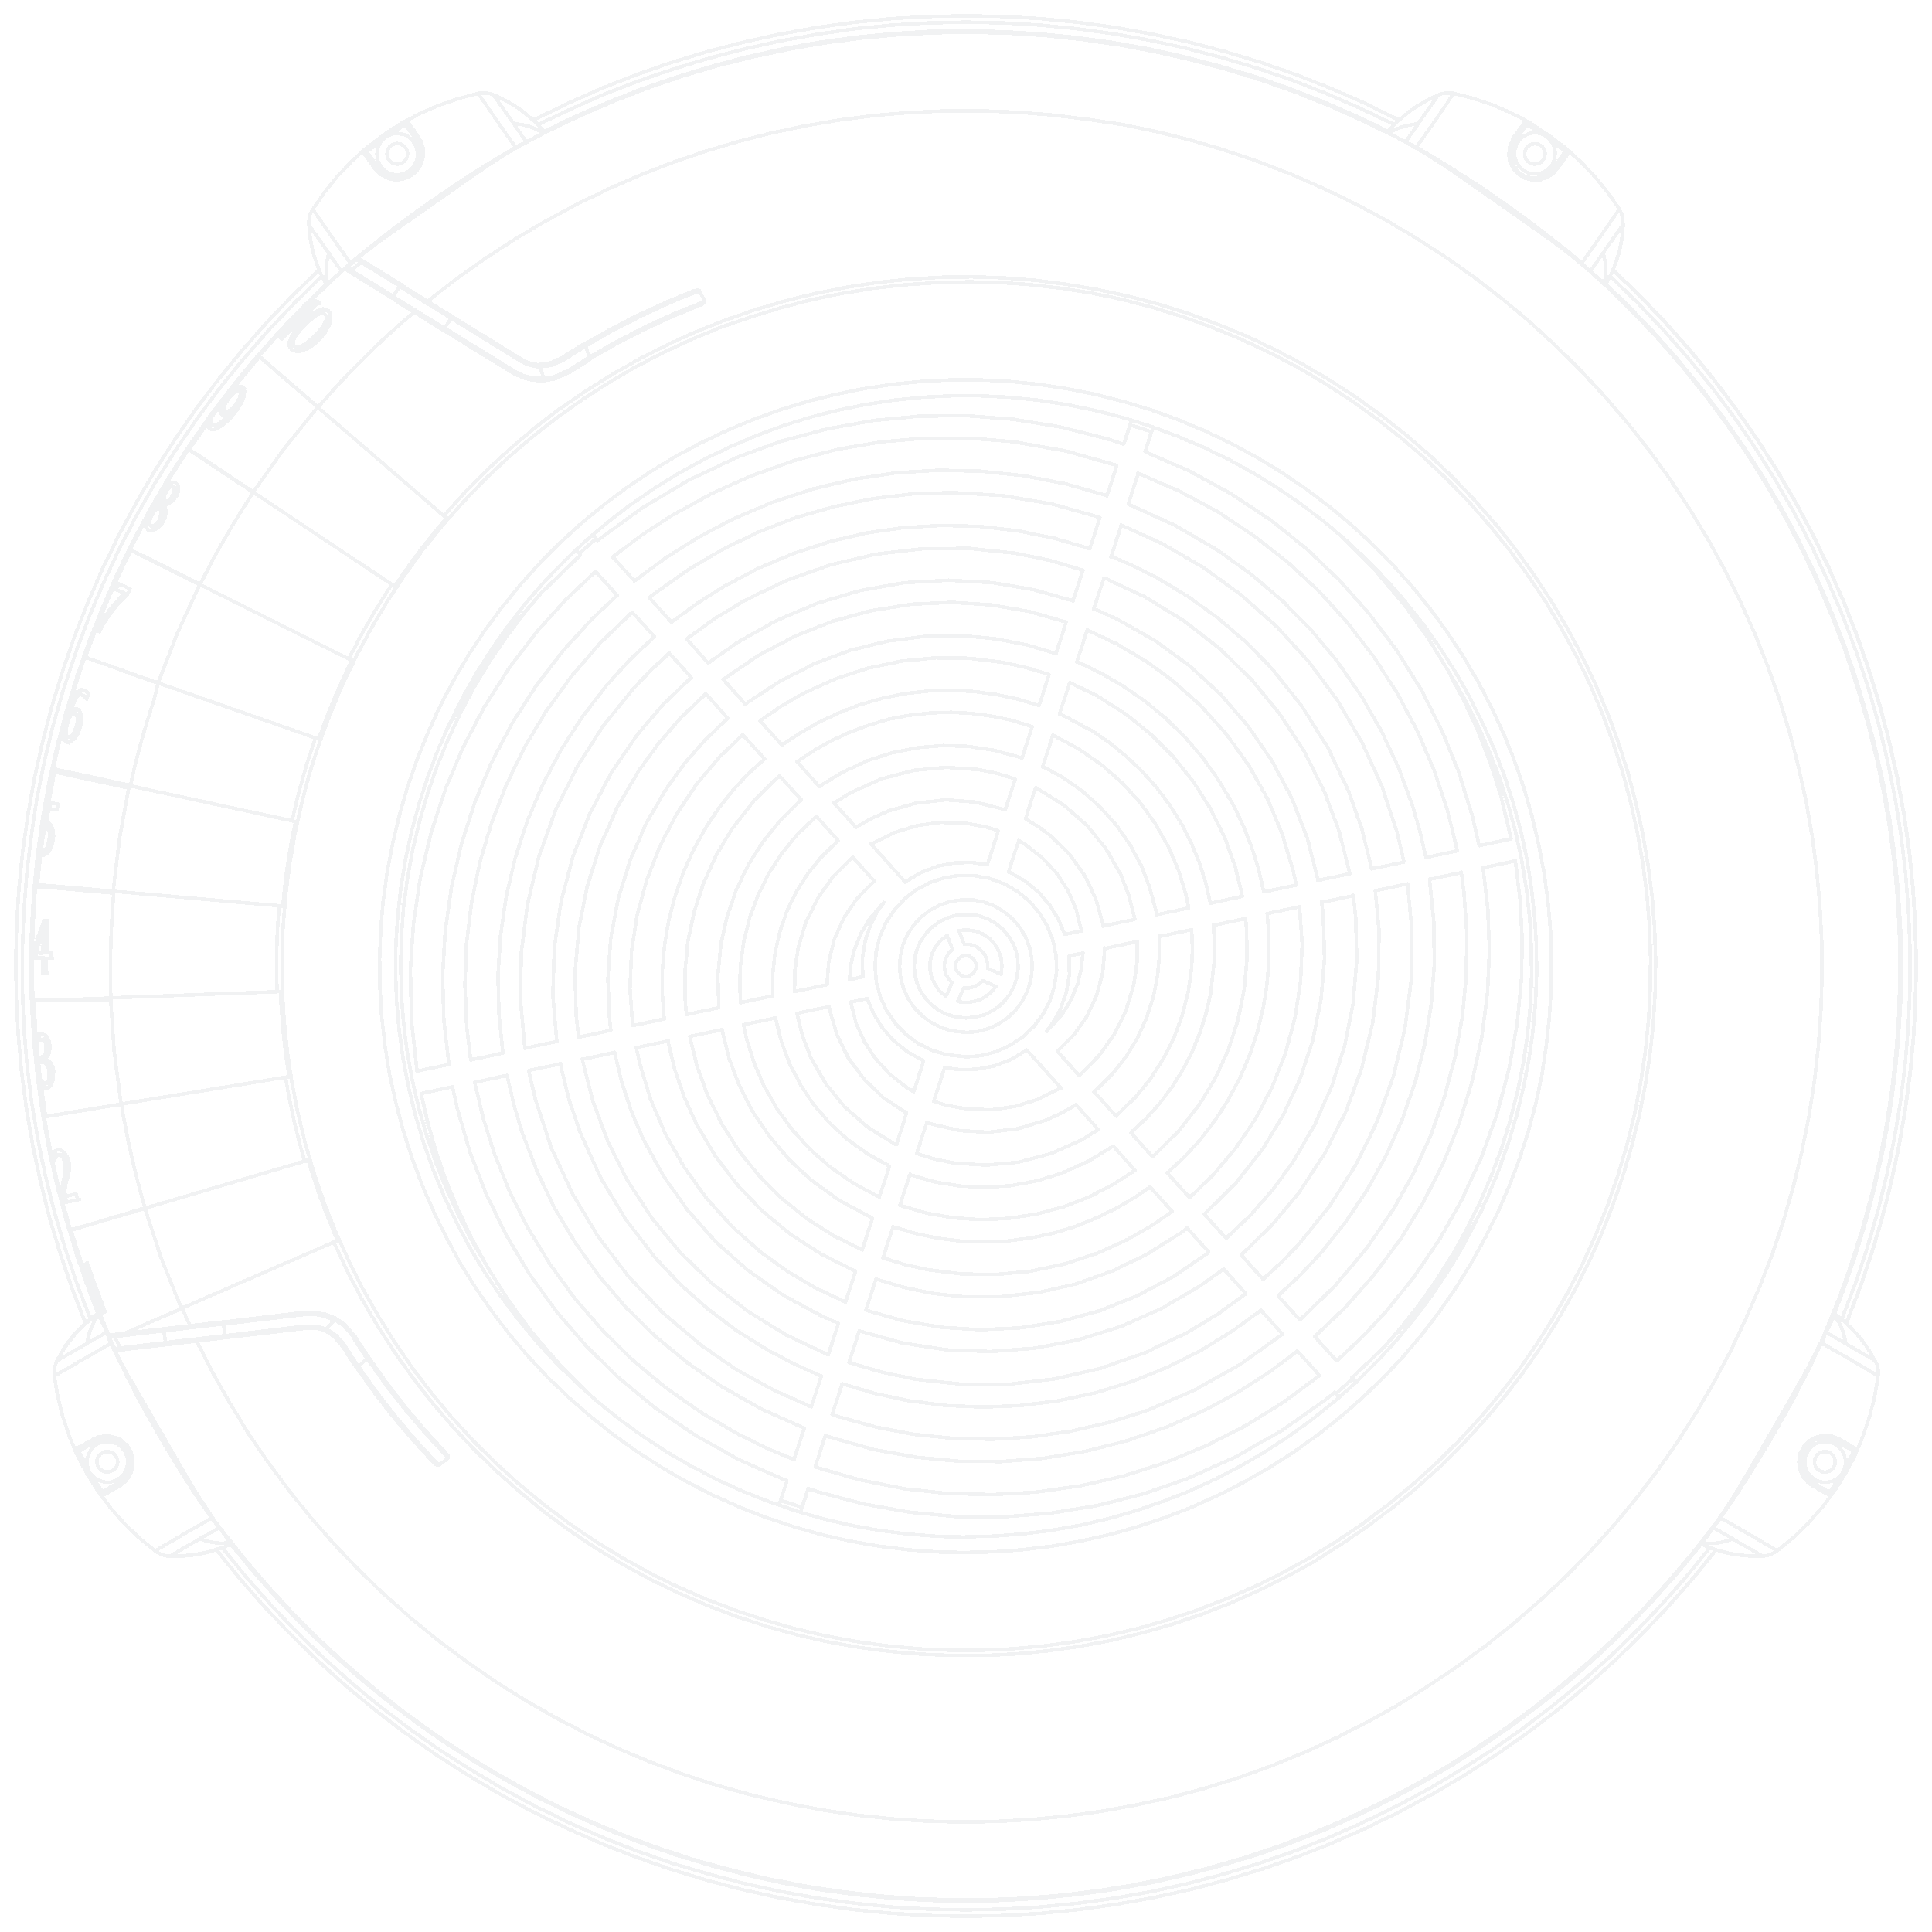 <svg width="553" height="553" viewBox="0 0 553 553" fill="none" xmlns="http://www.w3.org/2000/svg">
<g opacity="0.15" filter="url(#filter0_d_11724_33702)">
<path d="M11.32 305.13L10.531 299.11L10.212 294.484M102.043 70.135L101.975 70.078M32.773 382.213H32.887M491.898 430.886L490.561 432.68L484.096 440.984L477.242 449.038L470.136 456.805L462.723 464.299L455.035 471.472L447.038 478.326L438.802 484.895L430.326 491.12L421.587 497.003L412.631 502.555L403.493 507.729L394.194 512.538L384.656 516.982L374.934 521.048L365.099 524.761L355.104 528.051L344.971 530.952L334.69 533.442L324.409 535.544L314.014 537.224L303.562 538.491L293.064 539.348L282.543 539.794H272.011L261.49 539.417L250.992 538.606L240.528 537.406L230.133 535.784L219.852 533.762L209.571 531.318L199.393 528.531L189.386 525.298L179.493 521.677L169.761 517.679L160.188 513.281L150.81 508.517L141.671 503.388L132.692 497.894L123.873 491.977L115.352 485.797L107.081 479.274L99.085 472.421L91.351 465.281L83.915 457.833L76.764 450.111L69.91 442.115L63.387 433.845L61.16 430.875M453.058 71.803L459.912 78.005L467.429 85.373L474.66 93.038L481.514 100.966L488.116 109.168L494.388 117.632L500.328 126.325L505.903 135.258L511.134 144.396L516.001 153.729L520.49 163.256L524.591 172.942L528.326 182.789L531.662 192.773L534.598 202.882L537.134 213.094L539.281 223.375L541.018 233.816L542.331 244.257L543.245 254.754L543.736 265.264L543.816 275.784L543.485 286.316L542.743 296.814L541.6 307.266L540.035 317.684L538.059 327.965L535.66 338.245L532.873 348.4L529.686 358.43L526.11 368.322L522.146 378.078L521.393 379.848M148.251 38.013L156.567 33.65L166.071 29.081L175.735 24.922L185.571 21.142L195.532 17.715L205.63 14.733L215.831 12.209L226.112 10.015L236.496 8.233L246.937 6.863L257.412 5.903L267.921 5.366L278.453 5.229L288.974 5.515L299.484 6.2L309.959 7.342L320.377 8.862L330.726 10.792L341.007 13.134L351.174 15.875L361.215 19.005L371.119 22.489L380.886 26.419L390.493 30.725L399.929 35.409L404.749 37.99M74.068 97.962L81.093 90.125L88.415 82.563L96.046 75.31L99.987 71.78M31.939 380.385L31.745 380.499M31.745 380.499L29.06 382.053L26.501 383.515L24.125 384.886L21.955 386.142L20.116 387.227L18.516 388.153L17.237 388.895L16.312 389.443L15.752 389.775L15.546 389.889L16.517 395.749L17.957 401.461L19.83 407.092L22.115 412.552L24.868 417.796L28.032 422.81L31.596 427.562L35.526 432.017L39.798 436.141L44.367 439.911M31.745 380.499L34.132 385.525L36.679 390.643L39.364 395.806L42.185 400.992L45.11 406.155L48.114 411.273L51.176 416.299L54.294 421.222L57.447 425.986L60.623 430.555M100.284 71.254L100.421 71.437M461.055 74.704L461.683 73.288L462.494 71.186M462.494 71.186L463.168 69.038L463.728 66.868L464.162 64.652L464.459 62.367L464.619 60.083M462.494 71.186L463.191 69.038L463.751 66.868L464.173 64.652L464.47 62.367L464.642 60.083M459.684 77.217L459.867 76.897M155.505 33.764L164.449 29.446L174.09 25.242L183.869 21.404L193.807 17.977L203.871 14.916L214.026 12.209L224.307 9.924L234.645 8.073L245.063 6.646L255.527 5.618L266.013 4.989L276.523 4.795M28.112 372.263L25.393 365.181L21.966 355.254L18.916 345.191L16.255 335.024L13.97 324.743L12.119 314.417L10.68 304.011L9.652 293.547L9.035 283.049L8.829 272.54L9.035 262.031L9.652 251.544L10.68 241.081L12.119 230.675L13.959 220.325L16.243 210.044L18.905 199.889L21.955 189.826L25.382 179.888L29.254 170.121L33.458 160.48L38.027 151.033L42.962 141.757L48.274 132.676L53.986 123.835L59.983 115.21L66.346 106.826L73.005 98.704L79.985 90.856L87.273 83.283L93.579 77.194M486.986 437.912L486.723 438.243L480.052 446.365L473.072 454.212L465.795 461.786L458.222 469.131L450.374 476.11L442.241 482.77L433.856 489.121L425.22 495.13L416.378 500.784L407.365 506.061L398.09 511.008L388.631 515.577L379.001 519.792L369.211 523.619L359.285 527.046L349.221 530.096L339.054 532.746L328.773 535.03L318.423 536.881L307.983 538.309L297.519 539.337L287.021 539.965L276.511 540.159L266.002 539.965L255.515 539.337L245.052 538.309L234.634 536.881L224.296 535.03L214.015 532.746L203.859 530.096L193.795 527.046L183.857 523.619L174.079 519.792L164.438 515.577L154.979 511.008L145.772 506.061L136.633 500.738L127.792 495.084L119.167 489.075L110.782 482.724L102.66 476.065L94.824 469.131L87.25 461.831L79.951 454.258L72.983 446.41L66.311 438.288L66.06 437.98M459.49 77.171L465.784 83.26L473.061 90.834L480.04 98.693L486.7 106.814L493.051 115.187L499.06 123.823L504.772 132.665L510.095 141.735L515.041 151.01L519.61 160.468L523.826 170.098L527.652 179.888L531.079 189.814L534.129 199.878L536.78 210.044L539.064 220.325L540.915 230.675L542.354 241.081L543.371 251.544L543.999 262.042L544.205 272.551L543.999 283.061L543.371 293.558L542.354 304.011L540.915 314.428L539.064 324.766L536.78 335.047L534.164 345.168L531.114 355.243L527.687 365.17L525.025 372.035M525.025 372.035L527.093 373.588L527.572 373.988L528.007 374.354M525.025 372.035L524.648 372.526M525.025 372.035L526.819 373.383L528.544 374.856L530.154 376.421L531.673 378.078L533.09 379.825L534.415 381.642L535.557 383.538L536.7 385.503M276.511 4.864L287.021 5.058L297.519 5.686L307.983 6.714L318.389 8.142L328.739 9.993L339.02 12.277L349.186 14.927L359.227 17.92L369.154 21.347L378.944 25.185L388.574 29.389L397.358 33.627M20.116 348.126L25.359 363.97L31.539 379.46L27.404 369.51L23.291 358.213L20.116 348.138M11.468 240.338L12.245 240.453M89.352 83.089L89.843 83.591M24.16 359.401L24.902 359.127M11.388 298.699L12.142 298.607M11.514 300.07L12.279 299.99M24.776 359.241L25.507 358.978M45.852 139.873L46.458 140.215M99.256 72.454H99.336M31.322 378.946H31.413L32.864 382.201M89.409 83.169L90.232 82.346L89.695 81.775M18.745 338.394L18.002 338.554L18.425 340.244L19.339 340.039L20.744 339.73L22.24 339.399M91.511 82.906L90.289 82.358H90.232M59.96 118.192L59.332 117.723M11.925 307.06L12.702 306.98M28.512 176.758L27.803 176.461M24.502 358.007L24.879 359.15L25.496 358.944M10.531 292.69L11.297 292.61M29.38 371.772L30.111 371.509M23.771 358.327L24.514 358.064M25.028 357.676H24.959L24.502 358.042M16.038 326.183L15.306 326.354M42.894 143.311L43.396 143.585M18.779 333.893L18.105 334.042L17.831 336.132V337.274L17.945 338.542M45.807 140.787L46.401 141.129M46.96 136.629L47.6 137.005M19.384 200.689L20.127 200.906M65.34 110.161L64.929 109.841M21.978 194.178L22.674 194.372M22.674 194.372L22.994 193.972L23.68 193.63M22.674 194.372L22.138 195.343M12.393 239.31L13.159 239.425M14.096 236.329L14.861 236.443M12.862 232.799L13.616 232.913M100.581 74.133L99.713 73.585L99.45 73.425L99.336 73.345L99.256 73.231V73.105V72.968V72.831V72.705L99.313 72.591L99.416 72.488M31.893 378.123H32.156L33.047 378.02H33.218M31.893 378.169H31.756L31.642 378.237L31.55 378.317L31.459 378.432V378.557V378.832V378.957M10.383 270.13H9.606M12.816 270.244H12.119M10.2 268.816H9.595M12.908 268.748H12.245M13.102 261.985H12.462M10.177 268.69L12.462 261.974M10.177 268.748L12.268 268.827L12.462 262.042M11.674 293.604L12.439 293.524M50.045 135.68L49.462 135.349L49.005 135.269L48.605 135.452L48.24 135.76L47.931 136.126L47.646 136.56L47.292 137.223L47.086 137.851L46.972 139.05L47.052 139.861M17.34 326.445L16.677 326.594M11.617 298.642L12.371 298.562M13.17 295.603L13.924 295.523M18.311 332.945L18.973 332.797L19.27 330.969V329.941L19.122 328.799M19.156 328.741L18.528 328.89M49.439 137.668L49.725 137.074L49.85 136.583V136.149L49.748 135.738L49.451 135.372M47.646 140.272L47.075 139.941L48.297 139.13L48.891 138.559L49.462 137.759M49.462 137.748L50.022 138.079M13.856 227.522L14.621 227.636M12.908 306.021L13.673 305.941M43.077 146.429L43.659 146.772M14.073 302.937L14.85 302.857M11.777 300.001L12.542 299.921M12.256 240.453L12.462 240.738M14.564 227.59L15.101 227.67L16.243 227.853M13.57 231.383L13.33 232.902M14.473 225.82L14.198 227.522M13.604 232.868L14.29 233.29L14.61 233.77L14.85 234.547L14.918 235.324V236.18V236.397L14.633 237.665L14.335 238.431L13.993 238.968L13.627 239.287L13.216 239.367M12.473 239.265L12.325 240.407M45.967 141.78L45.875 140.741L45.064 141.358L44.402 142.054L43.853 142.843L43.59 143.311L43.145 144.225L42.882 144.944L42.791 145.561V146.053L43.088 146.407L43.636 146.521L44.162 146.372L44.756 145.961L45.258 145.379L45.498 144.979M45.498 144.979L46.058 145.31M45.498 144.979L45.841 144.191L45.989 143.551V142.329L45.921 141.803M45.887 141.803L46.469 142.123M19.647 206.915L20.287 207.097M102.809 70.078L103.072 70.238L103.963 70.797M102.82 70.078L102.729 70.021H102.649H102.546H102.363H102.261H102.181L102.101 70.078H102.009M32.864 378.614H32.681L31.722 378.809L31.459 378.911M103.254 71.06L102.34 70.363L102.146 70.192M102.123 70.192L99.439 72.477L99.667 72.705L100.079 73.013L100.558 73.368M32.887 382.167L33.184 382.053L33.687 381.927L34.303 381.813M32.921 382.247V382.327L32.978 382.395L33.047 382.453L33.127 382.51H33.218H33.298H33.492H33.789L34.852 382.384H34.749H34.646H34.566L34.486 382.316L34.418 382.236V382.133V382.019V381.904M65.546 109.99L66.517 108.848L67.157 108.254L67.751 107.877L68.196 107.785L68.516 107.911M64.244 113.622L63.992 113.177L64.061 112.617L64.335 111.92L64.838 111.064L65.558 110.047M33.367 164.878L32.658 164.581M31.847 171.297L31.139 171M35.4 165.677L36.108 165.974L33.915 165.038L33.264 164.752M19.407 202.654L19.019 204.39L18.893 205.532L18.996 206.435L19.293 206.903L19.51 206.995L20.07 206.937L20.515 206.606L20.95 206.046L21.418 205.064L21.749 204.082M21.338 200.255L20.733 200.346L20.173 200.929L19.784 201.591L19.522 202.277L19.407 202.665M21.692 204.082L22.32 204.264M21.292 200.255L21.943 200.438M21.829 204.116L22.16 202.231V201.409L21.966 200.746L21.669 200.381L21.429 200.266M67.203 112.183L66.563 112.891L65.855 113.405L65.112 113.702H64.495L64.221 113.565M64.826 114.011L64.221 113.554M12.816 274.47H12.119M68.482 107.888L68.779 108.379V109.008L68.493 109.99L67.831 111.258L67.214 112.149M67.819 112.64L67.214 112.183M69.11 108.356L68.493 107.888M61.468 118.009L60.851 117.541M66.38 114.525L65.775 114.045M23.246 194.897L23.885 195.08L24.456 195.377L24.913 195.789M19.19 328.73L18.859 327.668L18.528 327.097L18.162 326.697L17.785 326.48H17.34M18.733 333.939L18.962 332.797M18.665 334.419L18.733 333.893M19.11 340.073L18.676 338.394M22.8 339.262L21.304 339.593L19.979 339.89L19.122 340.073L18.379 340.244M12.668 306.98L13.113 307.289L13.41 307.403M11.891 292.073L11.594 292.233L11.285 292.599L11.365 293.661M12.508 293.456L13.079 293.581L13.399 293.821L13.673 294.289L13.844 294.815L13.959 295.592V296.734L13.833 297.374L13.616 297.876L13.182 298.368L12.405 298.665H12.177L12.313 299.99H12.576L13.467 300.161L13.947 300.515L14.335 301.029L14.655 301.772L14.85 302.708V302.937V303.953L14.735 304.719L14.507 305.324L14.153 305.792L13.639 306.021M12.496 306.021L12.633 307.049M33.195 164.809L33.926 163.176M31.745 171.16L36.108 165.963M45.738 140.787L46.389 140.238L46.606 139.027L46.938 138.159L47.04 137.976M49.988 135.669L50.353 136.149L50.422 136.606L50.319 137.2L50.09 137.782L49.976 137.988L49.348 138.845L48.662 139.507L47.6 140.181M46.355 141.106L46.435 142.123L46.526 143.163V143.939L46.378 144.568L46.092 145.196V145.31L45.532 146.098L44.973 146.578L44.402 146.829H43.945L43.682 146.726M20.298 200.392L20.15 200.906M19.042 205.875V206.172V207.657L19.407 208.422L19.796 208.639M22.617 199.158L21.829 199.284L21.098 200.049L20.801 200.54M20.298 207.189H20.595L21.018 206.995L21.521 206.469L21.966 205.727L22.492 204.242L22.754 203.099L22.834 201.957L22.754 201.26L22.537 200.746L22.115 200.426M12.988 268.713L13.182 261.939M12.405 261.722L13.17 259.575M10.417 270.13V268.793M12.839 270.233L10.863 270.164H10.406M12.793 274.436V270.244M13.776 274.47H12.748M67.774 112.629L68.916 110.801L69.259 109.841L69.362 108.996L69.19 108.494L69.064 108.356M65.763 114.068L66.289 113.897L66.951 113.474L67.579 112.857L67.762 112.629M64.769 114.011L65.432 114.159M67.796 107.82L68.539 107.283L69.441 106.997L69.99 107.191M63.833 114.982L63.49 114.239L63.753 113.097L63.878 112.846M61.377 117.952L62.05 118.1L62.759 117.86L63.558 117.369L64.804 116.227L66.289 114.445M59.892 118.157L60.588 117.198M60.017 118.569V118.432L59.926 118.169M15.009 270.301H13.867H13.262M86.474 88.355L86.93 88.823M93.499 86.459L93.053 86.013L92.528 85.716H91.968L91.34 85.899L90.198 86.561L88.655 87.715L87.216 89.109L85.891 90.559L84.543 92.376L84.097 93.255L83.915 93.998L84.017 94.637L84.257 95.003M90.198 92.033L91.523 90.582L92.814 88.777L93.259 87.829L93.407 87.03L93.27 86.344L93.008 85.956M84.246 94.992L84.692 95.437L85.091 95.7L85.765 95.802L86.519 95.631L87.445 95.186L89.227 93.849L90.643 92.501L92.756 90.045L93.602 88.572L93.853 87.704L93.784 86.995L93.453 86.459M90.198 92.01L90.643 92.456M84.246 94.969L84.794 95.277H85.537L86.405 94.992L87.913 94.055L90.198 91.976M94.447 85.408L93.556 84.894H92.414L90.883 85.522L88.804 86.972L86.908 88.743L85.571 90.228L84.429 91.782L83.549 93.404L83.207 94.717L83.321 95.688L83.778 96.385M24.959 357.448L27.621 364.941L30.077 371.475L29.38 371.726L24.811 359.161L24.194 359.378L23.805 358.236L25.016 357.402M31.333 378.58L31.516 378.283L31.927 378.089M59.343 117.643L59.492 118.077L59.652 118.34L59.892 118.569M60.349 116.284L59.343 117.678M60.84 117.438L60.52 117.004L60.394 116.661V116.295M65.786 114.011L64.815 115.222L63.776 116.364L62.793 117.141L61.856 117.621L61.194 117.689L60.862 117.552M63.33 114.536L64.073 114.696L65.078 114.422L65.797 114.068M64.963 109.91L64.084 111.132L63.421 112.275L62.999 113.417L63.079 114.262L63.307 114.513M69.476 106.723L68.573 106.574L67.499 107.168L66.357 108.197L65.283 109.442L64.941 109.887M67.351 114.045L69.133 111.246L69.773 109.624L70.013 108.139L69.807 107.18L69.43 106.734M62.108 118.683L63.833 117.632L66.346 115.29L67.362 114.034M59.88 118.683L60.703 118.968H61.331L62.108 118.729M27.838 176.552L28.5 176.838M31.116 170.966L29.403 173.491L28.592 174.941L27.815 176.552M35.48 165.78L31.082 170.875M35.446 165.677L34.646 165.335L33.389 164.786L32.59 164.444L33.309 162.81L34.201 163.187L35.526 163.77L37.239 164.512L36.508 166.146M28.466 176.701L30.157 173.639L33.093 169.675L36.52 166.111M15.261 302.8V304.639L14.998 305.781L14.553 306.615L13.97 307.198L13.136 307.506L12.542 307.415L12.222 307.243L11.948 307.038L11.72 305.141L12.245 305.713L12.565 305.918L12.93 305.987L13.467 305.724L13.833 305.198L14.084 304.387V303.508V302.88L13.833 301.669L13.559 301.018L13.216 300.538L12.645 300.104L11.777 299.944H11.514L11.388 298.63H11.617L12.462 298.265L12.873 297.739L13.079 297.191L13.204 296.483V295.58L13.068 294.758L12.885 294.21L12.622 293.81L12.245 293.536L11.731 293.456L11.24 293.638L10.943 293.935L10.714 294.312L10.589 292.599L10.977 292.188L11.297 292.028L11.674 291.936L12.713 292.153L13.262 292.565L13.776 293.296L14.084 294.164L14.255 295.169V296.391L14.004 297.534L13.524 298.459L12.999 299.064L14.141 299.795L14.701 300.526L15.135 301.532L15.352 302.571V302.834M15.238 236.58L14.69 238.385L14.175 239.447L13.582 240.19L12.805 240.715L12.108 240.795L11.777 240.67L11.617 240.521L11.48 240.327L11.697 238.614L11.914 239.025L12.108 239.208L12.371 239.299L12.93 239.116L13.319 238.693L13.662 237.997L13.913 237.186L14.073 236.329L14.153 235.187V234.398L13.97 233.77L13.582 233.142L12.908 232.742H12.702H12.622L13.764 225.683L14.564 225.82L15.832 226.014L16.609 226.128L16.334 227.83L14.952 227.613L13.947 227.453L13.342 231.223L13.799 231.383L14.313 231.794L14.838 232.594L15.238 233.827L15.341 235.198L15.226 236.535M37.468 153.375L37.856 153.58L39.215 154.254L41.26 155.271L43.853 156.562L46.88 158.058L50.216 159.726L53.712 161.474L57.264 163.244M34.68 312.041L30.774 312.681L26.913 313.309L23.234 313.903L19.899 314.451L17.031 314.908L14.747 315.274L13.262 315.525L12.816 315.593M32.384 251.099L28.443 250.745L24.548 250.402L20.835 250.071L17.511 249.808L14.621 249.557L12.336 249.363L10.84 249.237H10.383M72.469 136.937L69.167 134.744L65.9 132.585L62.793 130.517L59.971 128.644L57.55 127.045L55.654 125.765L54.397 124.931L54.02 124.68M24.365 184.114L24.788 184.263L26.216 184.765L28.352 185.519L31.093 186.479L34.292 187.621L37.81 188.855L41.511 190.168L45.247 191.471L50.764 177.215L57.15 163.324M9.515 282.432H9.949H11.445L13.73 282.341L16.631 282.227L20.058 282.101L23.771 281.964L27.678 281.815L31.642 281.667M20.276 348.046L20.687 347.932L22.138 347.498L24.319 346.858L27.107 346.036L30.362 345.076L33.926 344.025L37.673 342.883L41.466 341.741M15.364 216.087L15.786 216.167L17.271 216.487L19.499 216.967L22.343 217.572L25.656 218.28L29.3 219.08L33.127 219.903L37.011 220.748M45.247 191.482L91.226 207.543L92.265 204.653L93.339 201.786L94.481 198.93L95.624 196.086L96.846 193.287L98.091 190.5L99.393 187.724L100.753 184.971M100.741 185.017L57.15 163.313M80.91 255.348L32.396 251.099M84.566 231.143L36.965 220.862L34.212 235.895L32.396 251.076M82.727 304.17L34.657 312.018L32.681 296.883L31.642 281.633M80.282 279.816L31.619 281.633M113.01 163.827L72.457 136.868M127.814 144.328L90.94 112.537L81.322 124.417L72.469 136.868M74.194 98.087L74.525 98.361L75.667 99.355L77.403 100.84L79.597 102.736L82.156 104.941L84.977 107.374L87.947 109.933L90.94 112.514M88.187 328.067L41.477 341.844L46.229 356.362L51.941 370.55L48.308 372.138L44.733 373.703L41.306 375.188L38.199 376.535L35.606 377.678L36.2 377.415L36.942 377.084L37.73 376.741L38.564 376.376L39.432 375.999L40.346 375.599L41.283 375.188L42.254 374.753L43.259 374.308L44.299 373.862L45.361 373.406L46.423 372.937L47.566 372.457L48.708 371.989L49.85 371.509L50.993 371.03L52.135 370.55M96.572 351.085L51.941 370.504M88.187 328.01L89.078 330.946L90.026 333.859L90.997 336.772L92.014 339.65L93.088 342.529L94.23 345.385L95.372 348.218L96.572 351.039M127.049 143.608L133.081 136.926L139.421 130.529L146.035 124.429L152.889 118.614L160.028 113.143L167.476 108.048L175.107 103.25L182.943 98.795L190.94 94.695L199.164 90.982L207.526 87.658L216.037 84.699L224.684 82.141L233.423 79.982L242.276 78.211L251.186 76.863L260.142 75.904L269.132 75.367L278.145 75.23L287.147 75.515L296.148 76.201L305.081 77.343L313.957 78.839L322.833 80.747L331.537 83.031L340.139 85.739L348.604 88.846L356.92 92.273L365.065 96.134L373.061 100.36L380.817 104.93L388.357 109.864L395.668 115.119L402.727 120.716L409.524 126.633L416.047 132.859L422.261 139.381L428.19 146.155L433.799 153.203L439.076 160.491L444.023 168.03L448.592 175.787L452.83 183.783L456.691 191.928L460.187 200.221L463.294 208.685L466.012 217.287L468.297 225.991L470.228 234.798L471.747 243.685L472.889 252.618L473.598 261.62L473.894 270.621L473.78 279.634L473.255 288.624L472.307 297.579L470.959 306.489L469.211 315.331L467.041 324.081L464.482 332.751L461.546 341.261L458.21 349.646L454.498 357.859L450.42 365.855L445.976 373.691L441.178 381.31L436.049 388.712L430.566 395.875L424.774 402.729L418.674 409.365L412.277 415.717L405.595 421.771L398.649 427.482L391.43 432.885L383.993 437.969L376.317 442.858L368.446 447.221L360.381 451.231L352.134 454.886L343.737 458.153L335.181 461.02L326.523 463.511L317.761 465.59L308.919 467.269L299.986 468.525L291.008 469.393L282.017 469.862H273.004L263.991 469.496L255.024 468.72L246.091 467.577L237.215 466.001L228.419 464.002L219.749 461.603L211.182 458.816L202.751 455.652L194.469 452.088L186.347 448.158L178.431 443.874L170.709 439.214L163.215 434.222L155.961 428.876L148.948 423.164L142.196 417.19L135.731 410.907L129.562 404.339L123.702 397.485L118.162 390.369L112.941 383.035L108.075 375.519L103.506 367.728L99.348 359.732L95.555 351.565M112.964 163.815L114.678 161.279L116.425 158.766L118.23 156.276L120.058 153.82L121.92 151.399L123.839 149L125.781 146.647L127.769 144.362M99.85 184.571L101.244 181.83L102.672 179.111L104.157 176.404L105.676 173.731L107.241 171.069L108.852 168.453L110.497 165.849L112.176 163.267M83.618 230.892L84.292 227.887L85.011 224.894L85.777 221.913L86.588 218.943L87.445 215.984L88.347 213.049L89.306 210.136L90.3 207.223M80.945 255.303L81.242 252.253L81.573 249.203L81.961 246.164L82.395 243.126L82.875 240.11L83.401 237.094L83.972 234.09L84.6 231.086M79.311 279.828L79.22 276.755V273.682V270.598V267.514L79.323 264.441L79.471 261.38L79.665 258.307L79.917 255.245M82.761 304.148L82.281 301.12L81.847 298.093L81.47 295.055L81.139 292.005L80.853 288.944L80.625 285.894L80.431 282.935L80.305 279.885M87.216 328.41L86.371 325.452L85.571 322.482L84.806 319.5L84.097 316.496L83.435 313.492L82.829 310.476L82.27 307.449L81.733 304.422M54.42 375.496L54.134 374.891L53.86 374.274L53.575 373.668L53.3 373.051L53.015 372.435L52.741 371.806L52.455 371.178L52.192 370.55M91.283 82.426L80.659 93.084L80.168 92.604L89.375 83.089L88.861 82.609L89.683 81.798L91.031 82.426M93.99 85.008L94.561 85.933L94.698 87.201L94.321 88.869L93.099 91.153L91.374 93.21L89.798 94.649L87.993 95.791L86.359 96.431L84.989 96.602L83.846 96.282L83.355 95.928L82.829 95.037V93.895L83.389 92.353L84.76 90.24L86.496 88.275L88.061 86.79L89.729 85.522L91.249 84.711L92.494 84.402L93.636 84.631L94.093 84.985M18.334 332.934L18.082 334.076M18.516 328.924L18.676 330.306L18.562 331.871L18.334 333.014M16.689 326.617H17.226L17.637 326.891L18.025 327.405L18.322 328.056L18.562 328.844M15.672 327.965L16.015 327.097L16.3 326.765L16.677 326.571M15.672 328.045L15.306 326.343L15.558 325.783L15.923 325.372L16.494 325.086M19.716 328.627L19.27 327.234L18.722 326.285L18.082 325.611L17.363 325.2L16.494 325.132M19.156 333.745L19.636 332.168L19.91 330.592L19.819 329.061L19.727 328.627M18.928 334.476L19.133 333.768M18.688 338.462L18.573 336.68L18.688 335.538L18.939 334.464M18.688 338.451L20.047 338.154L21.829 337.766L22.24 339.456M41.477 341.878L40.883 342.061L39.741 342.403L38.599 342.746L37.456 343.1L36.314 343.443L35.172 343.774L34.029 344.105L32.944 344.414L31.87 344.734L30.831 345.031L29.825 345.328L28.843 345.602L27.929 345.887L27.038 346.15L26.193 346.39L25.405 346.63L24.662 346.836L23.965 347.041L23.326 347.235L22.732 347.418L22.195 347.578L21.715 347.715L21.304 347.829L20.961 347.932L20.664 348.012L20.47 348.081H20.321M41.534 341.832L40.483 338.154L39.489 334.453L38.553 330.74L37.673 327.017L36.851 323.281L36.097 319.534L35.377 315.776L34.737 312.018L34.132 312.121L32.921 312.315L31.779 312.509L30.637 312.715L29.494 312.909L28.352 313.103L27.209 313.286L26.067 313.469L24.925 313.652L23.851 313.834L22.811 313.994L21.818 314.166L20.87 314.326L19.956 314.474L19.087 314.623L18.265 314.76L17.488 314.885L16.757 315.011L16.095 315.125L15.489 315.217L14.941 315.308L14.461 315.388L14.038 315.456L13.673 315.513H13.376H13.147H12.976M9.709 282.318L10.303 292.85L11.445 304.182L13.045 315.468M9.743 282.341H10.783H11.217H11.708H12.268H12.885H13.559H14.29H15.055H15.889H16.757H17.683H18.654H19.659H20.698H21.772H22.914H24.057L25.199 282.284H26.341H27.484L28.695 282.227H29.917H31.128H31.745L31.63 278.4V274.562V270.735L31.699 266.908L31.825 263.082L32.007 259.266L32.259 255.463L32.556 251.647L31.95 251.59L30.728 251.476L29.506 251.362L28.363 251.259L27.221 251.167L26.079 251.065L24.936 250.962L23.794 250.87L22.652 250.768L21.589 250.665L20.55 250.573L19.533 250.494L18.585 250.402L17.66 250.322L16.78 250.242L15.958 250.174L15.181 250.105H14.461L13.799 250.037L13.182 249.979H12.645H12.142H11.72H11.354H11.057H10.829H10.657M10.611 249.979L11.845 238.648L13.582 227.396L15.615 217.047H15.775H15.992L16.289 217.115L16.654 217.195L17.066 217.287L17.545 217.378L18.082 217.492L18.676 217.629L19.339 217.778L20.047 217.926L20.812 218.086L21.612 218.269L22.48 218.452L23.383 218.657L24.319 218.852L25.313 219.069L26.341 219.274L27.392 219.514L28.477 219.743L29.62 219.994L30.762 220.234L31.904 220.485L33.047 220.736L34.189 220.976L35.331 221.239L36.542 221.502L37.136 221.639L37.982 217.915L38.873 214.202L39.832 210.501L40.837 206.8L41.911 203.145L43.054 199.501L44.196 195.868L45.247 191.551L44.676 191.345L43.533 190.934L42.391 190.545L41.249 190.146L40.106 189.746L38.964 189.357L37.822 188.969L36.748 188.592L35.708 188.226L34.68 187.872L33.824 187.438L32.864 187.107L31.95 186.799L31.082 186.479L30.259 186.182L29.46 185.908L28.717 185.645L28.032 185.394L27.404 185.165L26.821 184.971L26.296 184.788L25.839 184.617L25.439 184.468L25.096 184.354L24.811 184.251L24.594 184.171H24.445M37.422 153.512L32.853 163.05L28.398 173.525L24.388 184.206M37.376 153.512L37.525 153.58L37.719 153.683L37.982 153.809L38.313 153.98L38.69 154.174L39.135 154.391L39.627 154.631L40.175 154.917L40.769 155.214L41.409 155.545L42.105 155.888L42.848 156.253L43.636 156.653L44.47 157.064L45.338 157.487L46.252 157.933L47.189 158.401L48.16 158.881L49.154 159.372L50.17 159.886L51.21 160.4L52.272 160.925L53.346 161.451L54.488 161.999L55.574 162.536L56.716 163.084L57.264 163.37L58.989 159.943L60.771 156.516L62.61 153.169L64.484 149.856L66.437 146.555L68.436 143.288L70.481 140.055L72.571 136.857L72.057 136.514L71.029 135.84L70.013 135.155L69.007 134.481L68.013 133.818L67.02 133.167L66.049 132.516L65.112 131.888L64.187 131.283L63.284 130.689L62.405 130.106L61.559 129.546L60.76 129.009L59.983 128.495L59.252 128.004L58.555 127.536L57.915 127.113L57.31 126.713L56.75 126.336L56.236 125.982L55.768 125.685L55.356 125.411L54.991 125.183L54.682 124.977L54.431 124.817L54.237 124.68L54.1 124.589M74.296 98.076L67.568 106.186L60.714 115.233L54.203 124.589M74.342 98.076L74.456 98.167L74.628 98.316L74.856 98.51L75.142 98.75L75.473 99.024L75.85 99.355L76.261 99.721L76.718 100.12L77.232 100.566L77.78 101.034L78.374 101.548L79.003 102.097L79.654 102.668L80.374 103.285L81.093 103.913L81.859 104.575L82.647 105.249L83.458 105.958L84.292 106.677L85.148 107.42L86.028 108.185L86.919 108.962L87.822 109.75L88.747 110.538L89.672 111.338L90.597 112.126L91.066 112.526L94.276 108.882L97.554 105.307L100.901 101.788L104.328 98.361L107.812 94.934L111.365 91.622L114.975 88.389L118.653 85.213M99.565 73.436L99.348 73.219L99.233 72.796V72.659V72.579M101.941 70.238L101.609 70.535L101.29 70.832L100.958 71.129L100.627 71.426L100.296 71.723L99.964 72.02L99.633 72.317L99.302 72.614M102.146 70.158H102.409L102.717 70.261M122.24 82.323L130.236 76.132L138.45 70.272L146.891 64.766L155.562 59.603L164.438 54.794L173.496 50.373L182.738 46.318L192.116 42.651L201.655 39.373L211.33 36.483L221.108 33.992L230.978 31.913L240.928 30.246L250.946 28.989L260.987 28.155L271.074 27.721H281.149L291.236 28.11L301.277 28.921L311.295 30.143L321.211 31.628L331.092 33.672L340.882 36.117L350.546 38.973L360.096 42.217L369.508 45.849L378.807 49.905L387.877 54.291L396.776 59.055L405.458 64.183L413.922 69.667L422.147 75.492L430.143 81.649L437.865 88.126L445.313 94.98L452.476 102.074L459.33 109.464L465.898 117.129L472.135 125.046L478.041 133.213L483.604 141.632L488.813 150.256L493.668 159.098L498.158 168.122L502.259 177.329L505.994 186.707L509.341 196.223L512.3 205.875L514.836 215.642L516.983 225.488L518.708 235.427L520.033 245.422L520.936 255.474L521.438 265.549L521.518 275.636L521.187 285.711L520.444 295.774L519.302 305.792L517.737 315.753L515.749 325.646L513.362 335.447L510.575 345.145L507.388 354.717L503.766 364.039L499.803 373.314L495.462 382.453L490.755 391.351L485.683 400.067L480.246 408.589L474.477 416.847L468.366 424.844L461.934 432.577L455.183 440.059L448.146 447.278L440.801 454.132L433.182 460.746L425.288 467.029L417.155 472.992L408.77 478.612L400.18 483.981L391.373 488.915L382.36 493.485L373.164 497.688L363.808 501.481L354.304 504.908L344.674 507.912L334.942 510.516L325.118 512.653L315.202 514.457L305.218 515.84L295.166 516.811L285.102 517.37L275.026 517.519L264.94 517.256L254.876 516.582L244.846 515.497L234.874 513.989L224.981 512.081L215.157 509.797L205.436 507.078L195.852 503.96L186.405 500.441L177.072 496.546L167.933 492.274L158.989 487.625L150.238 482.61L141.717 477.23L133.4 471.518L125.324 465.464L117.522 459.078L109.983 452.373L102.729 445.382L95.761 438.083L89.101 430.509L82.761 422.673L76.752 414.574L71.041 406.224L65.809 397.611L60.84 388.827L56.27 379.86M33.424 382.544H33.184L33.013 382.475L32.921 382.407M32.807 382.258L32.624 381.847L32.441 381.447L32.259 381.036L32.076 380.625L31.893 380.214L31.71 379.802L31.527 379.391L31.345 378.98V378.614L27.666 369.67L23.76 358.978L20.333 348.126M20.184 348.126L19.042 344.117L17.899 340.096L16.883 336.052L15.889 332.054L14.998 327.976L14.175 323.887L13.399 319.797L12.691 315.685M53.94 124.52L59.949 115.861L66.883 106.723L74.068 98.019M37.251 153.386L39.124 149.674L41.077 145.995L43.065 142.329L45.133 138.708L47.246 135.109L49.416 131.545L51.701 128.016L53.986 124.589M24.285 184.16L27.963 174.279L32.419 163.69L37.251 153.42M15.261 216.247L16.117 212.112L17.088 208.045L18.128 204.002L19.27 199.981L20.413 195.971L21.635 191.996L22.926 188.032L24.274 184.091M10.257 249.203L11.4 238.716L13.102 227.293L15.249 216.213M9.423 282.467L9.309 278.286L9.241 274.116V269.947L9.309 265.766L9.446 261.597L9.64 257.439L9.903 253.281L10.235 249.123M12.725 315.628L11.228 305.187L10.086 293.764L9.423 282.478M12.142 274.482H13.182M12.211 270.267V274.459M9.698 270.164H10.577H11.948H12.256M9.72 268.725V270.061M12.588 259.506L10.897 264.155L9.755 268.725M13.639 259.518H12.599M13.364 268.656L13.662 259.518M14.518 268.656H13.376M14.518 270.198V268.69M14.404 270.255H13.262L13.159 274.413M24.799 196.12L24.034 195.343L23.657 195.046L23.268 194.852L22.629 194.92L22.126 195.343L21.669 196.063L21.041 197.456L20.116 200.346L20.972 199.204L21.646 198.907H21.966L22.777 199.512L23.177 200.403L23.36 201.546L23.268 202.974L23.029 204.036L22.286 205.966L21.441 207.257L20.504 208.125L19.624 208.48H19.133L18.482 207.908L18.276 206.766L18.368 205.418L18.699 203.556L19.407 200.746L19.956 198.918L21.098 195.948L22.058 194.235L22.903 193.504L23.36 193.401L23.84 193.47L24.594 193.869L24.993 194.166L25.393 194.509L24.811 196.12M42.357 147.64L41.774 146.898V146.064L42.026 145.139L42.425 144.225L42.916 143.288L43.613 142.146L44.31 141.209L45.384 140.181L45.875 139.873L45.989 138.97L46.332 137.896L46.766 137.017L46.995 136.629L47.634 135.635L48.297 134.824L49.039 134.218L49.679 134.001L50.307 134.161L50.936 134.892L51.118 135.646L51.05 136.64L50.73 137.599L50.49 138.022L49.713 139.039L48.822 139.816L47.223 140.695L47.417 141.632V143.265L47.132 144.408L46.698 145.333L45.909 146.475L44.95 147.32L44.105 147.743L43.214 147.926L42.357 147.709M276.534 291.548L279.721 291.274L282.829 290.463L285.741 289.138L288.403 287.356L290.688 285.151L292.607 282.581L294.058 279.725L295.006 276.675L295.44 273.5L295.326 270.301L294.686 267.171L293.544 264.178L291.899 261.437L289.797 258.947L287.318 256.902L284.553 255.303L281.549 254.16L278.396 253.566H275.198L272.022 254.046L268.995 255.051L266.173 256.548L263.626 258.512L261.456 260.877L259.696 263.561L258.428 266.497L257.72 269.57L257.492 272.78L257.8 275.955L258.645 279.04L259.993 281.953L261.81 284.591L264.094 286.876L266.687 288.761L269.566 290.177L272.627 291.102L276.603 291.514M276.603 287.356L279.093 287.15L281.526 286.522L283.811 285.482L285.89 284.077L287.706 282.341L289.203 280.331L290.345 278.046L291.088 275.658L291.419 273.18L291.339 270.667L290.825 268.234L289.911 265.949L288.563 263.813L286.929 261.917L284.999 260.317L282.851 259.061L280.567 258.204L278.099 257.747H275.598L273.119 258.124L270.743 258.912L268.538 260.055L266.55 261.585L264.848 263.424L263.432 265.515L262.438 267.799L261.844 270.221L261.661 272.711L261.912 275.202L262.564 277.612L263.626 279.896L265.042 281.964L266.79 283.746L268.824 285.208L271.108 286.35L273.507 287.07L276.603 287.401M271.097 263.79L272.627 267.708L271.668 268.668L270.937 269.81L270.48 271.089L270.309 272.449L270.446 273.797L270.857 275.099L271.554 276.241L272.479 277.235L270.811 281.073M271.108 263.744L269.303 265.172L267.773 266.943L266.767 268.987L266.219 271.204V273.488L266.687 275.773L267.624 277.852L268.995 279.668L270.743 281.142M275.826 278.8H276.58H277.345L278.088 278.651L278.796 278.423L279.47 278.103L280.11 277.715L280.704 277.235L281.241 276.687M275.803 278.823L274.135 282.661L275.678 282.889H277.231L278.762 282.661L280.247 282.204L281.652 281.519L282.931 280.628L284.074 279.565L285.033 278.343M281.218 276.687L285.067 278.354M275.997 266.292L274.467 262.373M286.518 274.847L286.781 272.563L286.541 270.278L285.821 268.119L284.679 266.177L283.091 264.521L281.184 263.264L279.036 262.465L276.751 262.145L274.467 262.351M282.669 273.157V271.786L282.372 270.45L281.789 269.204L280.944 268.142L279.893 267.263L278.75 266.634L277.425 266.292H276.054M286.587 274.882L282.737 273.214M382.12 394.527L379.367 396.709L366.927 405.447L353.699 412.986L339.831 419.246L327.082 423.644L313.946 426.968L300.455 429.15L286.987 430.201L273.633 430.087L260.268 428.83L247.062 426.454L234.165 423.027L231.355 422.102M171.097 150.69L171.76 150.165L184.051 141.221L197.177 133.407L210.885 126.942L223.576 122.315L236.656 118.786L249.987 116.364L263.432 115.096L276.797 114.993L290.185 116.033L303.425 118.192L316.402 121.459L321.656 123.126M129.517 307.095L130.922 313.377L134.543 325.851L139.238 337.96L144.949 349.623L151.575 360.726L159.24 371.338L167.796 381.287L177.174 390.426L187.25 398.765L199.233 406.966L211.947 414.026L225.255 419.863L223.45 425.426M423.381 238.031L421.359 229.338L417.532 216.978L412.654 204.95L406.783 193.367L399.929 182.378L392.104 171.903L383.376 162.079L373.975 153.055L363.763 144.887L352.339 137.314L340.311 130.757L327.745 125.297L329.573 119.654M119.395 302.651L117.762 288.064L117.465 273.397L118.356 260.272L120.309 247.261L123.382 234.41L127.495 221.844L132.589 209.827L138.678 198.267L145.703 187.244L153.608 176.883L161.696 167.893L170.458 159.566L176.638 166.42M382.645 385.525L389.888 378.729L396.684 371.475L404.852 361.343L412.174 350.537L418.571 339.114L424.009 327.291L428.464 314.908L431.891 302.16L434.244 289.172L435.501 276.07L435.695 264.818L435.101 253.566L433.73 242.395M128.477 300.652L127.038 287.95L126.695 275.144L127.437 262.385L129.254 249.82L132.064 237.563L135.971 225.488L140.883 213.837L146.731 202.791L153.505 192.225L161.148 182.275L169.578 173.057L176.615 166.42M424.5 244.336L425.871 256.216L426.305 268.188L425.78 280.136L424.157 292.702L421.484 305.107L417.772 317.25L413.077 329.004L407.365 340.153L400.763 350.834L393.28 360.909L384.998 370.287L376.305 378.58M319.646 129.204L305.013 125.08L290.037 122.43L277.471 121.413H264.837L252.271 122.487L239.843 124.6L227.505 127.776L215.454 132.036L203.779 137.234L192.607 143.357L183.811 149.068L175.427 155.385M233.343 415.888L245.966 419.555L258.862 422.125L271.428 423.496L284.074 423.804L296.696 423.084L309.125 421.314L321.542 418.481L333.719 414.597L345.485 409.731L356.817 403.928L367.544 397.245L377.688 389.706M181.595 162.296L190.551 155.659L200.01 149.719L209.868 144.522L221.108 139.747L232.76 135.932L244.686 133.11L256.761 131.305L268.812 130.586L280.921 130.883L292.961 132.151L304.807 134.435L316.836 137.862M236.199 406.978L250.466 410.987L262.347 413.112L274.41 414.254L286.518 414.357L298.558 413.432L310.61 411.433L322.49 408.417L334.073 404.408L345.223 399.439L354.361 394.492L363.089 388.895L371.382 382.704L377.676 389.706M417.109 239.367L414.219 227.636L410.392 216.213L405.617 205.11L399.906 194.349L393.28 184.068L385.844 174.416L377.665 165.346L368.617 156.962L358.885 149.342L348.604 142.489L337.683 136.651L325.723 131.408M227.288 413.797L219.372 410.473L211.65 406.692L201.003 400.501L190.871 393.43L181.355 385.537L172.559 376.912L164.563 367.683L157.389 357.802L151.049 347.361L145.623 336.475L141.614 326.503L138.347 316.222L135.856 305.781L145.052 303.816M322.947 140.295L336.084 146.235L348.547 153.489L358.108 160.343L367.11 168.03L375.403 176.449L382.931 185.508L389.556 195.08L395.382 205.213L400.34 215.779L404.349 226.711L406.429 233.964L408.108 241.321M230.167 404.785L218.058 399.37L206.509 392.836L196.823 386.119L187.684 378.58L179.231 370.298L171.566 361.354L164.78 351.907L158.794 341.878L153.768 331.38L149.576 320.528L147.086 312.224L145.121 303.782M372.09 373.794L382.04 364.13L391.007 353.507L398.878 342.084L404.589 331.803L409.479 321.054L413.454 309.95L416.481 298.527L418.583 286.807L419.725 274.939L419.862 262.99L419.006 251.122L418.263 245.627M134.737 299.384L133.595 289.914L133.069 278.034L133.526 266.109L134.977 254.263L137.41 242.612L140.757 231.348L145.052 220.359L150.227 209.759L156.247 199.672L163.626 189.472L171.897 179.945L180.967 171.218L187.273 178.197M409.159 247.626L410.404 259.826L410.552 272.083L409.684 283.403L407.856 294.632L405.081 305.69L401.368 316.416L396.799 326.64L391.373 336.498L385.113 345.853L378.122 354.615L372.181 360.966L365.83 366.906M187.296 178.22L180.202 184.937L173.622 192.167L166.768 201.032L160.679 210.479L155.425 220.417L151.027 230.697L147.497 241.492L144.892 252.584L143.247 263.847L142.55 275.179L142.813 286.339L143.956 297.419L134.748 299.373M185.845 167.06L187.661 165.643L197.04 159.029L206.955 153.192L217.316 148.177L228.02 144.065L238.94 140.958L250.101 138.673L261.398 137.348L272.719 136.971L286.975 137.862L301.129 140.25L314.837 144.111L313.432 148.44L311.935 153.078M238.152 400.889L239.831 401.449L250.626 404.453L261.661 406.567L272.833 407.709L284.039 407.972L295.36 407.275L306.612 405.641L317.692 403.094L328.487 399.667L342.081 393.807L355.024 386.519L367.064 377.929M360.861 371.075L352.579 377.107L343.829 382.475L334.085 387.387L323.975 391.454L313.5 394.675L302.819 396.96L292.104 398.308L281.298 398.753L270.491 398.274L259.799 396.88L250.318 394.835L241.019 392.059M192.185 174.108L199.598 168.659L207.366 163.758L217.03 158.675L227.129 154.426L237.558 150.999L248.182 148.52L258.862 147.001L269.657 146.384L280.464 146.681L291.168 147.903L301.688 150.028L311.969 153.055M151.312 302.423L153.334 311.001L157.835 324.618L163.844 337.686L171.212 349.977L179.905 361.4L189.809 371.829L200.752 381.082L210.668 387.936L221.166 393.739L232.132 398.662M235.011 389.832L227.323 386.405L219.875 382.51L210.987 376.947L202.568 370.63L194.721 363.616L187.524 355.997L179.105 345.054L171.965 333.196L166.254 320.631L162.827 310.636L160.337 300.355M317.978 155.202L324.741 158.138L331.309 161.462L340.288 166.877L348.798 173.045L356.794 179.899L364.105 187.404L372.696 198.222L380.041 209.942L385.981 222.404L389.808 233.279L392.583 244.485M402.899 248.997L404.155 262.705L403.938 276.504L402.145 290.314L398.855 304.022L394.103 317.204L387.946 329.632L380.509 341.307L371.827 352.067L366.835 357.265L361.535 362.165L355.229 355.174M191.568 182.96L186.222 187.929L181.184 193.195L172.525 203.956L165.077 215.642L158.977 228.024L154.237 241.207L150.969 254.914L149.199 268.77L149.005 282.478L150.25 296.129M159.388 294.198L158.246 280.936L158.634 267.514L160.554 254.206L163.981 241.229L168.79 228.927L174.97 217.195L182.429 206.275L189.74 197.708L197.862 189.906M355.298 355.174L364.048 346.676L371.85 337.309L379.127 326.263L385.113 314.44L389.682 302.046L392.869 289.023L394.548 275.681L394.72 262.271L393.657 250.95L402.887 248.986M401.848 242.669L399.883 234.25L395.599 221.171L389.888 208.605L382.965 196.702L374.809 185.622L365.522 175.421L355.241 166.283L344.457 158.424L332.965 151.764L320.88 146.281M356.6 366.323L348.455 372.206L339.842 377.404L327.711 383.218L314.974 387.673L301.86 390.689L288.677 392.208H275.381L262.198 390.814L252.511 388.792L243.018 385.994L245.92 377.038M309.993 159.189L300.42 156.368L290.653 154.357L277.494 152.975L264.209 153.055L251.037 154.574L237.935 157.601L225.221 162.079L213.089 167.905L204.556 173.068L196.48 178.905M202.694 185.816L211.01 179.933L222.194 173.628L234.062 168.613L246.365 164.981L258.862 162.787L271.519 162.068L284.085 162.776L295.748 164.752L307.172 167.985M245.954 376.958L258.211 380.385L270.777 382.361L283.4 382.864L296.034 381.916L308.44 379.563L320.697 375.736L332.486 370.516L343.555 364.039L350.249 359.23L356.566 366.255M166.642 299.156L169.681 311.138L173.987 322.721L179.699 334.053L186.667 344.711L194.721 354.512L203.951 363.49L214.163 371.418L225.152 378.169L236.998 383.743M386.335 245.913L383.285 233.873L378.933 222.233L373.221 210.924L366.253 200.266L358.188 190.465L348.935 181.498L338.723 173.582L327.734 166.854L315.979 161.359M239.934 374.753L234.874 372.526L224.101 366.666L214.037 359.606L204.899 351.473L196.902 342.483L189.911 332.614L184.108 322.059L180.681 314.006L177.94 305.69L175.907 297.18M313.112 170.235L319.771 173.239L330.452 179.271L340.402 186.502L349.426 194.783L357.308 203.922L364.162 213.905L369.794 224.563L374.215 235.986L377.265 247.866M165.591 292.839L164.894 286.373L164.62 274.048L165.683 261.734L168.093 249.648L171.794 238.077L176.74 226.962L182.875 216.533L188.586 208.685L195.006 201.306L202.032 194.589L208.36 201.603M350.957 350.434L358.028 343.706L364.459 336.349L370.171 328.456L376.282 317.981L381.217 306.866L384.896 295.295L387.283 283.221L388.345 270.906L388.048 258.604L387.352 252.287M208.383 201.546L201.929 207.68L196.034 214.397L190.723 221.742L184.954 231.657L180.384 242.2L176.957 253.178L174.81 264.601L173.987 276.275L174.501 287.95L174.844 290.931L165.591 292.896M378.293 254.092L378.807 258.787L379.115 270.461L378.11 282.124L375.826 293.547L372.25 304.445L367.384 315.034L361.444 324.846L353.676 334.727L344.731 343.534M305.161 174.039L294.537 171.012L283.605 169.127L272.57 168.419L261.01 168.944L249.518 170.761L238.301 173.811L227.38 178.151L216.95 183.68L207.241 190.294L206.944 190.522M247.839 371.007L258.52 374.045L269.486 375.919L280.567 376.615L292.127 376.067L303.55 374.239L314.722 371.189L325.643 366.837L336.05 361.286L345.771 354.66L345.954 354.523M213.306 197.593L213.946 197.114L223.21 191.002L233.126 185.953L243.521 182.092L254.11 179.499L264.962 178.117L275.872 177.991L284.816 178.825L293.658 180.527L302.271 183.052M339.774 347.544L337.832 348.983L328.476 354.9L318.469 359.778L307.983 363.525L297.336 365.946L286.473 367.146H275.563L267.144 366.243L258.862 364.53L250.752 362.12M370.993 249.203L370.102 245.09L367.007 234.695L362.814 224.677L357.525 215.208L351.106 206.252L343.715 198.016L335.501 190.671L327.859 185.142L319.726 180.345L311.193 176.324M182.109 295.877L183.035 300.115L186.153 310.487L190.414 320.494L195.726 329.941L202.157 338.885L209.571 347.098L217.796 354.432L225.404 359.926L233.503 364.69L241.99 368.688M414.551 188.169L419.12 196.702L423.129 205.475L426.556 214.351L429.469 223.409L432.554 236.1L423.415 238.065M244.8 359.812L244.492 359.675L235.079 354.969L226.238 349.257L218.138 342.563L210.999 335.104L204.727 326.857L199.461 317.935L195.932 310.213L193.156 302.217L191.168 293.97M308.2 185.371L314.962 188.592L321.439 192.339L327.768 196.725L333.708 201.649L339.168 206.983L344.149 212.775L348.718 219.16L352.739 225.934L355.663 231.897L358.142 238.077L360.187 244.576L361.718 251.202M340.436 338.828L346.947 332.614L353.596 324.778L359.376 316.233L364.162 307.095L367.966 297.351L370.696 287.196L372.273 276.915L372.718 266.234L371.976 255.577M212.598 206.321L205.995 212.637L199.359 220.485L193.647 229.052L188.883 238.191L185.091 247.946L182.326 258.056L180.761 268.405L180.327 278.994L181.07 289.572M362.7 257.462L363.203 264.098V270.747L362.677 277.543L361.615 284.271L359.913 291.285L357.628 298.139L354.681 304.993L351.14 311.527L347.553 317.021L343.543 322.219L338.974 327.199L334.051 331.769M190.117 287.63L189.592 280.65V273.659L190.22 266.474L191.442 259.381L193.258 252.401L195.646 245.604L198.696 238.842L202.329 232.377L205.824 227.19L209.708 222.29L214.026 217.595L218.881 213.254L212.552 206.252M335.501 342.757L329.367 346.984L322.89 350.697L313.866 354.786L304.419 357.87L294.709 359.904L285.033 360.806L275.278 360.657L265.625 359.435L259.102 357.984L252.728 356.042L255.641 347.064M300.295 189.06L293.841 187.096L287.261 185.622L277.608 184.423L267.853 184.285L258.188 185.211L248.479 187.244L239.043 190.34L230.019 194.441L223.622 198.119L217.533 202.311M329.207 335.721L324.341 339.045L319.257 341.992L313.809 344.619L308.211 346.904L301.746 348.903L295.131 350.331L288.209 351.222L281.229 351.496L274.821 351.222L268.435 350.411L261.958 349.04L255.63 347.11M223.816 209.268L228.968 205.841L234.359 202.757L240.071 200.038L246.011 197.753L252.511 195.868L259.137 194.532L266.071 193.767L273.05 193.595L279.173 193.961L285.239 194.806L291.419 196.12L297.416 197.97M197.417 292.61L199.461 300.983L202.386 309.105L206.395 317.341L211.307 325.109L217.019 332.283L223.622 338.919L230.921 344.791L238.815 349.828L246.811 353.769M355.606 252.481L353.55 244.051L350.614 235.883L346.582 227.647L341.67 219.88L335.958 212.717L329.333 206.104L322.01 200.243L314.128 195.229L306.269 191.356M303.379 200.278L313.02 205.441L317.59 208.594L321.919 212.112L326.557 216.453L330.829 221.136L334.782 226.345L338.209 231.885L340.916 237.174L343.201 242.669L345.063 248.472L346.433 254.423M249.735 344.665L240.585 339.822L232.143 333.745L225.872 327.885L220.297 321.328L215.454 314.2L211.627 306.752L208.68 298.927L206.658 290.783V290.691M223.108 218.006L215.751 225.249L209.422 233.405L205.013 240.795L201.415 248.666L198.719 256.845L196.902 265.458L196.046 274.231L196.16 283.026L196.457 286.339M329.904 327.131L337.295 319.854L343.646 311.653L348.044 304.25L351.608 296.391L354.281 288.212L356.075 279.508L356.92 270.724L356.806 261.928L356.52 258.73M347.382 260.694L347.644 270.244L346.605 279.931L345.314 285.711L343.543 291.354L341.259 296.997L338.449 302.411L335.398 307.22L331.972 311.79L328.042 316.153L323.747 320.14M205.767 284.329L205.481 275.27L206.338 266.257L208.074 258.455L210.702 250.859L214.129 243.651L218.298 237.049L223.222 230.96L228.785 225.488L229.39 224.963M295.417 203.979L289.865 202.254L284.154 201.009L278.225 200.198L272.251 199.878L266.299 200.061L260.37 200.723L254.35 201.866L248.581 203.59L243.247 205.578L238.083 207.965L233 210.798L228.157 214.043M257.64 341.044H257.697L265.237 343.237L272.993 344.597L280.829 345.111L288.826 344.722L296.822 343.477L304.601 341.364L311.707 338.588L318.503 335.104L324.912 330.969M260.519 332.237L260.782 332.34L267.715 334.339L274.855 335.481L282.029 335.869L289.42 335.367L296.731 334.019L303.824 331.837L311.478 328.41L318.641 324.058L324.912 331.037M234.451 221.148L241.134 217.047L248.262 213.757L255.298 211.472L262.598 210.01L269.989 209.393L277.197 209.645L284.359 210.718L291.316 212.603L292.561 213.026M340.253 255.828L339.397 251.83L337.238 244.851L334.256 238.042L330.635 231.691L326.26 225.626L321.211 220.108L315.602 215.139L308.748 210.353L301.346 206.401M251.769 338.668L244.423 334.761L237.569 330.009L231.949 325.04L226.877 319.489L222.434 313.423L218.801 307.072L215.877 300.367L213.718 293.387L212.827 289.309L221.965 287.356M298.478 215.39L304.373 218.623L309.867 222.507L314.962 227.076L319.532 232.182L323.45 237.78L326.603 243.617L329.001 249.808L330.738 256.205L331.035 257.759M221.999 287.356L222.114 287.984L223.747 294.427L226.1 300.641L229.162 306.535L232.943 312.212L237.41 317.387L242.424 322.013L248.284 326.251L254.602 329.769L251.7 338.691M319.406 315.445L324.946 310.11L329.219 304.879L332.92 299.167L335.97 293.147L338.391 286.647L340.105 279.896L341.087 273.043L341.316 267.571L341.087 262.088M233.64 229.646L228.042 235.05L223.77 240.281L220.092 245.993L217.053 252.013L214.631 258.512L212.929 265.264L211.97 272.117L211.741 277.543L211.97 282.981M331.777 264.018L331.846 269.73L331.32 275.441L330.064 281.564L328.122 287.504L325.517 293.216L322.353 298.379L318.606 303.142L314.345 307.437L313.112 308.511M221.188 281.096V274.939L221.828 268.827L223.188 262.739L225.232 256.833L227.94 251.213L231.184 246.118L235.011 241.401L239.34 237.174L239.934 236.66M262.472 326.205L267.636 327.793L272.936 328.867L282.223 329.507L291.487 328.65L300.763 326.205L309.525 322.299L314.414 319.306M238.677 225.82L243.487 222.895L252.226 218.966L261.501 216.51L270.777 215.63L280.064 216.281L285.387 217.367L290.585 218.966L287.718 227.83M245.006 232.822L249.518 230.229L254.293 228.104L262.461 225.82L270.891 224.94L279.059 225.557L286.987 227.567L287.706 227.83M265.271 317.227L266.699 317.73L274.695 319.614L282.886 320.083L291.316 319.066L299.449 316.61L303.824 314.611L307.983 312.212L314.334 319.283M228.111 286.053L229.687 292.553L232.121 298.79L236.347 306.158L241.693 312.738L248.25 318.541L255.675 323.213L256.521 323.647M324.798 259.027L323.198 252.515L320.754 246.256L316.527 238.899L311.17 232.319L304.601 226.517L297.176 221.856L296.399 221.468M315.739 260.911L315.636 260.352L313.683 253.326L310.553 246.724L306.132 240.544L300.706 235.209L297.222 232.616L293.509 230.389L296.434 221.422M259.525 314.6L252.899 310.248L247.439 305.016L242.87 298.927L239.626 292.382L237.558 285.368L237.33 284.146M308.919 303.782L309.433 303.348L314.631 298.105L318.915 292.085L322.285 285.231L324.512 277.897L325.437 271.683L325.574 265.423M244.126 241.298L243.669 241.686L238.449 246.941L234.142 252.961L230.715 259.815L228.488 267.16L227.551 273.397L227.414 279.702M236.724 277.715L237.204 271.318L238.837 264.784L241.568 258.65L245.2 253.338L249.69 248.769L250.318 248.232M316.23 267.343L315.636 274.391L313.911 280.867L311.067 286.956L307.354 292.21L302.785 296.711L302.602 296.86M267.19 311.207L270.788 312.349L277.265 313.492L283.845 313.64L290.619 312.681L297.153 310.636L303.63 307.369M249.29 237.654L255.824 234.376L262.369 232.342L269.155 231.383L275.735 231.531L282.212 232.674L285.753 233.816L282.623 243.445M155.173 165.483L166.151 154.86M243.498 282.798L245.052 288.909L247.405 294.164L250.581 298.984L254.67 303.439L259.422 307.186L261.535 308.488M309.513 262.294L307.983 256.205L305.698 250.95L302.545 246.107L298.467 241.652L293.715 237.917L291.579 236.58M396.113 381.653L386.975 390.369M253.002 254.297L250.992 257.233L249.324 260.432L247.702 265.081L246.868 270.084L246.937 275.567M282.634 243.468L278.065 242.863L273.359 242.977L268.504 243.902L263.752 245.662L259.022 248.472M248.239 281.793L249.998 286.031L252.454 290.04L255.698 293.764L259.616 296.985L264.391 299.658M304.693 263.344L302.945 259.106L300.489 255.097L297.268 251.362L293.361 248.129L288.643 245.479M270.366 301.6L274.935 302.183L279.641 302.046L284.473 301.109L289.226 299.327L293.898 296.551M299.507 291.262L301.791 288.075L303.63 284.557L305.252 279.896L306.098 274.893L306.029 269.536M253.014 254.32L248.993 258.889L246.468 263.093L244.583 267.765L243.555 272.003L243.11 276.424M299.529 291.274L304.099 286.259L306.623 282.067L308.508 277.418L309.536 273.157L309.982 268.713M276.546 298.527L280.909 298.15L285.147 297.008L289.134 295.215L292.767 292.77L295.931 289.755L298.558 286.236L300.557 282.341L301.86 278.172L302.454 273.831L302.271 269.456L301.38 265.172L299.792 261.094L297.507 257.336L294.663 254L291.293 251.19L287.501 248.997L283.388 247.478L279.082 246.655L274.707 246.575L270.389 247.215L266.23 248.586L262.347 250.631L258.92 253.304L255.95 256.525L253.562 260.18L251.814 264.19L250.775 268.451L250.455 272.826L250.866 277.223L252.008 281.45L253.859 285.425L256.349 289.035L259.399 292.176L262.929 294.769L266.859 296.643L271.051 297.911L276.489 298.47M231.344 422.056L229.585 427.425L228.808 427.185L228.031 426.945L227.254 426.694L226.489 426.443L225.723 426.203L224.97 425.952L224.204 425.689L223.45 425.426M387.192 390.632L386.929 390.335M323.438 117.655L321.691 123.092M165.831 154.437L166.151 154.791M171.097 150.633L170.652 150.142M223.45 425.426L222.982 426.843M381.994 394.515L382.394 394.961M245.006 232.833L238.7 225.82M223.816 209.279L220.914 206.058L217.544 202.334M300.295 189.072L297.416 197.925M202.694 185.782L196.48 178.86M309.993 159.155L307.126 167.996M181.595 162.285L175.404 155.431M319.691 129.158L316.836 137.965M234.428 221.033L228.077 213.974M295.474 203.933L292.561 212.9M213.329 197.548L207.012 190.5M305.184 173.993L302.271 183.018M192.196 174.096L185.89 167.082M129.574 307.06L120.526 308.991L122.48 317.501L124.901 325.92L127.826 334.316L131.253 342.552L135.125 350.662L139.455 358.567L135.217 351.416L131.356 344.06L127.872 336.521L124.787 328.821L122.103 320.951L119.818 312.955L117.945 304.844L116.494 296.665L115.477 288.418L114.86 280.136L114.678 271.82L114.929 263.516L115.557 255.234L116.7 246.998L118.219 238.831L120.161 230.754L122.514 222.758L125.267 214.922L128.42 207.234L131.961 199.729L135.891 192.396L140.197 185.291L144.847 178.437L149.85 171.8L155.173 165.426L147.04 174.782L139.683 184.674L133.286 194.772L127.677 205.258M223.085 218.018L229.413 225.032M205.767 284.431L196.48 286.385M244.126 241.401L250.375 248.346M236.77 277.84L227.448 279.828M128.431 300.686L119.373 302.594M191.545 182.926L197.759 189.78M159.32 294.107L150.181 296.037M190.266 287.618L181.127 289.56M233.674 229.669L239.911 236.603M221.166 281.039L212.027 282.992M246.959 275.579L243.133 276.39M230.167 404.842L227.243 413.786M166.699 299.213L175.929 297.248M239.991 374.811L237.067 383.801M197.474 292.667L206.715 290.703M249.724 344.711L246.788 353.735M228.157 286.053L237.295 284.112M259.491 314.6L256.578 323.658M151.324 302.423L160.462 300.492M235.091 389.855L232.212 398.685M182.155 295.877L191.294 293.924M244.903 359.812L242.013 368.688M243.498 282.821L248.25 281.815M264.391 299.681L261.513 308.534M233.32 415.911L236.221 406.966M329.161 335.709L331.926 338.759L335.513 342.757M262.404 326.126L265.305 317.181M238.186 400.889L239.568 396.629L241.054 392.059M360.895 371.007L367.098 377.861M247.885 370.892L250.763 362.028M339.774 347.475L346.011 354.432M257.594 340.975L260.473 332.1M267.27 311.23L270.389 301.612M293.921 296.563L303.722 307.472M382.611 385.56L376.317 378.603M424.5 244.382L433.696 242.429M340.505 338.817L334.188 331.814M362.746 257.496L372.01 255.531M319.463 315.479L313.157 308.477M331.834 264.064L341.144 262.088M372.079 373.828L365.876 366.974M409.204 247.683L418.274 245.776M351.003 350.491L344.788 343.637M378.316 254.297L387.454 252.367M329.961 327.188L323.724 320.254M347.393 260.854L356.532 258.912M308.908 303.873L302.694 296.951M316.299 267.457L325.563 265.492M306.018 269.639L309.97 268.793M401.802 242.76L392.595 244.725M318.001 155.431L320.925 146.464M371.028 249.328L361.786 251.282M308.223 185.451L311.158 176.449M340.253 255.874L331.035 257.839M298.433 215.516L301.369 206.469M309.57 262.442L304.716 263.482M288.666 245.593L291.556 236.717M417.132 239.527L408.073 241.458M322.913 140.364L325.792 131.557M386.335 246.073L377.196 248.026M313.066 170.349L315.956 161.485M355.515 252.595L346.376 254.537M303.253 200.392L306.166 191.482M324.775 259.141L315.636 261.094M259.045 248.414L249.278 237.551M388.197 391.705L387.192 390.563L386.598 391.1L386.004 391.648L385.41 392.196L384.816 392.733L384.222 393.282L383.616 393.83L382.999 394.355L382.394 394.881L383.399 396.023M164.826 153.34L165.831 154.483M165.82 154.483L166.414 153.946L167.008 153.398L167.602 152.849L168.196 152.312L168.801 151.764L169.418 151.227L170.024 150.69L170.64 150.165L169.635 149.023M229.128 428.887L229.585 427.471M323.918 116.216L323.45 117.632M323.45 117.655L324.227 117.883L325.003 118.123L325.78 118.374L326.557 118.626L327.334 118.866L328.088 119.117L328.842 119.38L329.607 119.642L330.064 118.226M414.596 188.135L408.69 178.528L402.088 169.321L393.749 159.372L384.61 150.073M424.226 342.255L418.457 352.616L411.935 362.611L404.407 372.4L396.113 381.619L401.574 375.313L406.714 368.734L411.489 361.88L415.91 354.797L419.977 347.509L423.655 340.016L426.933 332.351L429.823 324.526L432.302 316.53L434.358 308.454L436.015 300.287L437.237 292.028L438.025 283.735L438.391 275.407L438.322 267.068L437.831 258.741L436.906 250.459L435.547 242.223L433.787 234.067L431.605 226.071L429.012 218.143L426.008 210.376L422.581 202.768L418.8 195.343L414.63 188.124M139.432 358.567L145.463 368.094L152.169 377.232L160.622 387.09L169.898 396.297M34.361 381.859L32.876 378.626M103.266 71.106L100.558 73.391M112.667 81.592L100.616 74.144V74.076L100.547 73.996V73.916V73.585V73.471V73.368M100.536 73.391L112.587 80.827M47.269 376.307L33.218 377.952H33.127H33.047L32.978 378.02L32.921 378.1V378.203V378.317V378.546L46.972 376.901M47.269 376.307L49.793 376.01L52.786 375.667L56.133 375.267L59.766 374.833L63.89 374.365M47.269 376.307H47.177L47.052 376.41L46.949 376.558V376.73V376.935L50.879 376.467L52.592 376.273L56.019 375.861L59.755 375.416L63.981 374.925M115.169 77.629L104.02 70.775H103.928H103.506H103.414L103.334 70.843L103.243 70.923V71.026M114.449 77.891L103.289 71.037M47.851 380.842L34.829 382.384M34.303 381.847L47.315 380.317M276.591 76.737L267.624 76.932L258.657 77.537L249.735 78.565L240.871 80.004L232.075 81.832L223.382 84.117L214.803 86.767L206.315 89.68L198.011 93.107L189.866 96.911L181.869 101.057L174.102 105.626L166.562 110.447L159.251 115.667L152.192 121.207L145.338 127.067L138.804 133.236L132.567 139.701L126.626 146.441L120.995 153.432L115.763 160.708L110.794 168.202L106.224 175.912L101.964 183.829L98.091 191.928L94.573 200.198L91.454 208.605L88.655 217.127L86.371 225.82L84.429 234.604L82.898 243.445L81.756 252.355L81.036 261.311L80.716 270.29L80.819 279.268L81.333 288.224L82.258 297.168L83.595 306.044L85.32 314.851L87.467 323.578L90.015 332.191L92.951 340.69L96.263 349.04L99.964 357.219L104.031 365.215L108.475 373.017L113.261 380.625L118.356 388.027L123.816 395.155L129.596 402.009L135.685 408.611L142.071 414.928L148.73 420.948L155.676 426.66L162.873 432.04L170.309 437.089L177.963 441.784L185.833 446.125L193.83 450.1L202.066 453.698L210.451 456.919L218.984 459.752L227.62 462.197L236.37 464.242L245.2 465.875L254.088 467.109L263.032 467.943L272.011 468.354H280.978L289.957 467.943L298.901 467.109L307.8 465.875L316.619 464.242L325.369 462.197L334.016 459.752L342.538 456.919L350.923 453.698L359.159 450.1L367.212 446.125L375.083 441.784L382.737 437.089L390.162 432.04L397.358 426.66L404.304 420.948L410.964 414.928L417.418 408.589L423.506 401.986L429.298 395.132L434.781 388.027L439.91 380.648L444.697 373.04L449.14 365.238L453.218 357.242L456.908 349.063L460.232 340.713L463.168 332.214L465.704 323.601L467.852 314.874L469.577 306.067L470.913 297.191L471.838 288.247L472.352 279.291L472.455 270.313L472.135 261.334L471.416 252.378L470.273 243.468L468.731 234.627L466.766 225.82L464.482 217.15L461.74 208.594L458.622 200.186L455.103 191.916L451.231 183.817L446.97 175.901L442.401 168.19L437.363 160.708L432.074 153.455L426.442 146.464L420.502 139.724L414.219 133.224L407.685 127.056L400.888 121.196L393.829 115.656L386.518 110.435L378.978 105.569L371.222 101L363.226 96.853L355.092 93.05L346.776 89.623L338.334 86.596L329.755 83.945L321.051 81.661L312.255 79.833L303.493 78.462L294.56 77.434L285.604 76.829L276.466 76.635M124.228 414.757L118.219 408.269L112.507 401.518L107.093 394.538L101.975 387.33M125.655 415.442H125.575H125.45H125.21L124.764 415.225L124.273 414.814M166.905 94.717L174.581 90.342L182.429 86.299L190.425 82.609L198.605 79.251L199.438 79.056H199.678L199.975 79.136L200.078 79.205L200.147 79.285M276.466 435.867L284.668 435.673L292.858 435.044L301.003 434.016L309.125 432.577L317.121 430.726L325.026 428.442L332.805 425.792L340.436 422.776L347.918 419.349L355.207 415.568L362.3 411.421L369.154 406.932L375.791 402.123L382.177 396.971L388.3 391.511L394.137 385.731L399.677 379.677L404.909 373.36L409.833 366.78L414.402 359.926L418.629 352.89L422.49 345.636L425.985 338.211L429.104 330.626L431.845 322.893L434.187 315.022L436.129 307.026L437.66 298.961L438.802 290.828L439.533 282.638L439.842 274.436L439.739 266.223L439.236 258.021L438.311 249.877L437.066 241.926L435.329 233.93L433.182 226.002L430.646 218.201L427.722 210.524L424.409 203.019L420.73 195.686L416.687 188.535L412.277 181.601L407.548 174.907L402.476 168.453L397.084 162.25L391.373 156.345L385.375 150.713L379.127 145.401L372.604 140.421L365.842 135.76L358.862 131.454L351.677 127.501L344.274 123.915L336.689 120.728L328.979 117.883L321.142 115.45L313.146 113.394L305.093 111.761L296.982 110.527L288.814 109.704L280.612 109.293H272.399L264.197 109.704L256.029 110.527L247.908 111.761L239.854 113.394L231.858 115.45L224.021 117.883L216.402 120.728L208.851 123.938L201.46 127.524L194.264 131.477L187.273 135.783L180.499 140.444L173.987 145.424L167.739 150.736L161.764 156.345L156.053 162.25L150.661 168.43L145.589 174.884L140.86 181.578L136.45 188.512L132.407 195.663L128.728 202.974L125.427 210.479L122.503 218.155L119.967 225.957L117.819 233.884L116.094 241.881L114.758 249.979L113.832 258.124L113.318 266.326L113.215 274.539L113.535 282.741L114.255 290.931L115.397 299.064L116.928 307.129L118.87 315.125L121.212 322.996L123.953 330.729L127.072 338.314L130.567 345.739L134.429 352.993L138.655 360.029L143.224 366.883L148.148 373.463L153.368 379.78L158.92 385.834L164.757 391.614L170.88 397.074L177.266 402.226L183.914 407.035L190.768 411.524L197.862 415.671L205.173 419.44L212.644 422.867L220.286 425.883L228.054 428.533L235.959 430.818L243.955 432.668L252.031 434.096L260.188 435.124L268.367 435.753L276.5 435.947M276.5 440.402L268.207 440.208L259.925 439.591L251.689 438.574L243.51 437.135L235.399 435.307L227.403 433.08L219.532 430.452L211.787 427.448L204.213 424.021L196.811 420.263L189.603 416.139L182.601 411.661L175.838 406.852L169.327 401.7L163.067 396.24L157.092 390.529L151.381 384.474L146 378.158L140.94 371.566L136.199 364.713L131.813 357.665L127.826 350.331L124.159 342.895L120.858 335.275L117.933 327.485L115.409 319.592L113.284 311.595L111.502 303.496L110.188 295.295L109.263 287.047L108.749 278.766L108.658 270.461L108.966 262.168L109.674 253.898L110.817 245.684L112.359 237.528L114.289 229.464L116.574 221.468L119.304 213.631L122.4 205.932L125.827 198.393L129.665 191.037L133.88 183.874L138.45 176.929L143.35 170.224L148.582 163.77L154.111 157.59L159.948 151.684L166.071 146.075L172.457 140.775L179.105 135.795L185.959 131.157L193.053 126.85L200.364 122.909L207.846 119.323L215.511 116.124L223.313 113.303L231.241 110.881L239.294 108.848L247.428 107.214L255.653 105.98L263.912 105.158L272.193 104.735H280.498L288.78 105.158L297.05 105.98L305.264 107.214L313.397 108.848L321.394 110.881L329.39 113.303L337.192 116.124L344.846 119.323L352.339 122.909L359.65 126.85L366.744 131.157L373.598 135.795L380.246 140.775L386.632 146.075L392.755 151.684L398.592 157.59L404.121 163.77L409.341 170.224L414.242 176.929L418.811 183.874L423.015 191.037L426.865 198.393L430.349 205.932L433.445 213.631L436.175 221.468L438.459 229.464L440.39 237.528L441.932 245.684L443.074 253.898L443.783 262.168L444.091 270.461L444 278.766L443.486 287.047L442.56 295.295L441.384 303.496L439.647 311.618L437.523 319.614L434.998 327.485L432.074 335.264L428.772 342.883L425.106 350.331L421.073 357.63L416.687 364.678L411.946 371.532L406.885 378.123L401.505 384.44L395.793 390.494L389.819 396.206L383.559 401.666L377.048 406.818L370.285 411.627L363.283 416.105L356.075 420.229L348.661 423.987L341.087 427.414L333.354 430.418L325.483 433.045L317.487 435.273L309.376 437.1L301.197 438.54L292.961 439.556L284.679 440.173L276.477 440.367M102.672 387.227L107.938 394.652L113.535 401.826L119.441 408.76L125.655 415.408L128.249 413.386M200.569 83.26L192.299 86.687L184.2 90.411L176.283 94.455L168.538 98.887M201.666 82.186V82.278V82.358V82.483L201.495 82.7L201.038 83.054L200.592 83.26M105.322 384.212L110.451 391.5L115.9 398.559L121.612 405.356L127.666 411.89L128.169 412.564L128.26 412.781L128.317 413.089V413.192V413.295L122.011 406.555L116.026 399.53L110.314 392.231L104.979 384.692M201.666 82.129L200.181 79.193L191.728 82.62L183.469 86.459L175.37 90.594L167.453 95.163M168.493 98.361L176.489 93.792L184.702 89.566L193.099 85.739L201.666 82.312M126.832 90.479L123.302 88.309L120.241 86.413L117.316 84.608L114.792 83.054L112.644 81.615M112.644 81.604L112.553 81.455V81.272V81.09L112.644 80.907M47.372 380.282L46.926 376.912M64.484 378.889L60.714 379.334L57.024 379.757L53.689 380.157L50.616 380.522L47.863 380.853M64.484 378.889V378.809V378.672V378.512V378.306M64.484 378.889L87.981 376.136M47.315 380.305L50.136 379.974L53.243 379.608L56.67 379.197L58.669 378.969L64.312 378.306M47.817 380.831H47.714H47.554L47.417 380.716L47.315 380.545V380.351M114.358 78.017L112.542 80.873L114.746 82.243L117.374 83.865L120.321 85.67L123.496 87.601L124.467 88.206L127.106 89.84M115.055 77.72L117.408 79.171L119.955 80.747L122.925 82.575L126.01 84.471L129.322 86.516M128.957 87.007L125.61 84.928L122.411 82.952L119.441 81.124L116.78 79.49L116.071 79.045L114.381 77.983M115.089 77.743H115.02H114.86H114.701L114.529 77.846L114.403 77.994M63.981 374.399L87.33 371.635M63.901 374.319V374.708V374.913M126.843 90.411V90.342L126.912 90.228L126.992 90.08L127.095 89.92M146.811 102.782L126.809 90.422M129.288 86.516L129.231 86.573L129.151 86.664L129.048 86.813L128.957 86.984M129.299 86.516L149.313 98.875M166.916 94.706H166.973H167.042H167.111L167.191 94.763L167.259 94.854L167.328 94.934L167.396 95.037M160.394 98.681L163.649 96.602L166.859 94.637M102.032 387.365H102.226H102.329H102.432H102.523L102.626 387.296M101.998 387.444L99.953 384.36L97.84 381.059M168.618 98.944V98.887V98.795V98.715V98.624V98.521V98.418M168.698 99.035L165.854 100.783L162.907 102.656M105.299 384.246V384.406V384.474V384.554L105.231 384.634L105.151 384.703L105.071 384.771M101.644 378.523L103.494 381.436L105.345 384.257M154.556 100.44L152.74 100.246L150.992 99.709L149.359 98.887V98.955V99.024L149.302 99.104L149.233 99.195L149.165 99.298M93.225 376.935L91.5 376.353L89.695 376.09L87.867 376.147V376.09V376.021V375.941V375.839V375.724V375.61M93.225 376.935V376.878V376.81V376.73V376.638V376.535V376.433M93.225 376.935L95.749 378.717L97.714 381.002M154.591 101.046L152.683 100.829L150.832 100.292L149.119 99.412L129.105 87.052L127.289 89.908L147.291 102.268M64.347 378.317L87.707 375.565H89.638L91.557 375.839L93.385 376.455M87.262 372.24L63.924 375.005L64.37 378.363M87.273 371.646H90.323L93.316 372.229L96.115 373.371M87.273 371.669V371.726V372.035V372.149V372.263L90.198 372.206L93.065 372.777L95.772 373.92M155.596 104.964L152.546 104.85L149.599 104.107L146.857 102.793M147.143 102.245L149.781 103.513L152.614 104.221L155.539 104.336M146.857 102.771V102.702V102.622V102.531V102.439L146.926 102.337M97.691 381.059H97.794H97.863H97.942H98.022H98.125L98.217 380.99M154.534 100.497V100.555V100.646V100.977M160.542 98.693H160.599L160.668 98.761L160.736 98.841V98.932L160.805 99.024M154.454 100.28L157.641 99.869L160.394 98.601M162.678 102.405V102.451V102.382V102.302V102.211L162.621 102.108V102.005M155.664 104.941V104.827V104.747V104.644V104.53V104.416V104.301M162.964 102.565L158.966 104.404L155.779 104.941M168.676 98.316L167.636 95.129L164.415 97.07L160.988 99.195L158.018 100.555L154.591 101.011L155.664 104.324L158.783 103.787L162.701 102.005L165.683 100.12L168.618 98.327M93.385 376.41L96.309 378.272L98.434 380.762L100.558 384.063L102.683 387.25M102.683 387.227L104.968 384.771L103.083 381.95L101.141 378.889M93.385 376.364L95.761 373.805M96.092 373.28V373.337V373.406V373.485L96.035 373.577V373.68L95.966 373.783L98.559 375.599L101.347 378.866M101.792 378.455V378.512H101.735V378.58L101.644 378.649L101.221 378.889L101.118 378.957M96.069 373.337L98.708 375.176L101.552 378.535M152.626 30.406L162.267 25.699L172.045 21.347L182.029 17.418L192.162 13.888L202.443 10.769L212.827 8.051L223.302 5.766L233.857 3.87L244.481 2.396L255.161 1.345L265.865 0.717L276.591 0.5L287.318 0.717L298.022 1.345L308.679 2.396L319.315 3.87L329.87 5.766L340.345 8.051L350.729 10.769L361.01 13.888L371.142 17.418L381.092 21.347L390.904 25.654L400.511 30.406M152.626 30.406L153.768 31.479M152.626 30.406L150.924 28.921M152.626 30.406L154.225 31.902L155.722 33.57L155.31 33.901M153.94 31.719L163.478 27.15L173.188 22.866L183.057 19.062L193.076 15.636L203.22 12.574L213.501 9.901L223.861 7.617L234.302 5.755L244.789 4.212L255.333 3.173L265.911 2.545L276.5 2.328L287.089 2.545L297.667 3.173L308.211 4.212L318.721 5.663L329.15 7.525L339.511 9.81L349.792 12.483L359.947 15.544L369.954 18.971L379.824 22.832L389.522 27.059L399.061 31.628M399.929 30.771L399.54 31.171L399.095 31.616L397.358 33.604M155.802 33.73L154.134 31.822L153.94 31.616L153.494 31.16L153.094 30.76M461.672 73.185L469.291 80.541L476.625 88.195L483.65 96.134L490.367 104.336L496.753 112.8L502.807 121.493L508.518 130.414L513.876 139.553L518.879 148.897L523.449 158.435L527.71 168.133L531.582 178.003L535.066 188.009L538.15 198.142L540.846 208.422L543.131 218.772L545.027 229.201L546.512 239.687L547.586 250.231L548.249 260.809L548.5 271.398L548.329 281.998L547.758 292.576L546.764 303.12L545.359 313.629L543.542 324.069L541.338 334.43L538.733 344.711L535.706 354.877L532.279 364.907L528.486 374.811M461.614 73.242L469.234 80.598L476.568 88.252L483.593 96.191L490.31 104.393L496.695 112.834L502.75 121.527L508.461 130.46L513.819 139.599L518.822 148.931L523.392 158.469L527.652 168.179L531.525 178.037L535.009 188.055L538.093 198.187L540.789 208.468L543.074 218.806L544.97 229.235L546.455 239.733L547.529 250.276L548.192 260.854L548.443 271.443L548.272 282.033L547.7 292.61L546.707 303.154L545.301 313.663L543.485 324.104L541.28 334.476L538.676 344.757L535.649 354.923L532.222 364.952L528.429 374.845M460.895 75.035L468.663 82.586L476.122 90.445L483.273 98.59L490.127 107.02L496.593 115.724L502.704 124.669L508.416 133.807L513.796 143.208L518.799 152.826L523.369 162.65L527.584 172.634L531.388 182.778L534.815 193.058L537.785 203.488L540.344 214.02L542.469 224.643L544.171 235.347L545.439 246.107L546.284 256.913L546.695 267.731V278.571L546.238 289.4L545.347 300.207L544.022 310.967L542.263 321.659L540.081 332.26L537.477 342.792L534.449 353.198L531.022 363.479L527.161 373.611M459.547 77.491L460.381 76.006L460.883 75.001L461.169 74.419L461.397 73.927M491.201 439.568L484.415 447.918L477.321 456.006L469.908 463.785L462.197 471.324M462.197 471.324L454.201 478.498L445.919 485.351L437.374 491.885L428.578 498.077L419.542 503.903L410.29 509.374L400.808 514.48L391.144 519.198L381.309 523.539L371.313 527.48L361.169 531.021L350.888 534.162L340.493 536.904L329.995 539.188L319.406 541.096L308.748 542.581L298.056 543.643L287.318 544.283L276.557 544.5L265.808 544.283L255.081 543.643L244.366 542.581L233.731 541.096L223.153 539.2L212.655 536.915L202.26 534.174L191.979 531.032L181.835 527.491L171.84 523.55L162.004 519.209L152.352 514.492L142.882 509.386L133.629 503.914L124.582 498.088L115.786 491.897L107.241 485.363L98.959 478.509L90.963 471.335L83.252 463.842L75.85 456.063L68.745 447.975L61.982 439.625M462.197 471.324L469.896 463.842L477.31 456.063L484.404 447.975L491.189 439.625M489.419 438.997L482.69 447.267L475.642 455.263L468.286 462.962L460.632 470.376L452.636 477.481L444.411 484.266L435.923 490.697L427.196 496.82L418.229 502.532L409.09 507.946L399.7 512.995L390.128 517.656L380.383 521.951L370.468 525.846L360.404 529.342L350.203 532.437L339.922 535.145L329.516 537.429L319.018 539.314L308.462 540.776L297.85 541.838L287.204 542.467L276.546 542.672L265.888 542.467L255.253 541.838L244.64 540.776L234.085 539.314L223.587 537.429L213.181 535.145L202.9 532.437L192.607 529.387L182.543 525.892L172.628 521.997L162.907 517.702L153.323 513.041L143.887 507.969L134.748 502.555L125.793 496.843L117.065 490.72L108.589 484.266L100.364 477.481L92.436 470.376L84.772 462.962L77.415 455.263L70.367 447.267L63.638 438.997M62.565 439.408L63.09 439.214L63.684 438.997L66.243 437.854M486.814 437.854L489.407 438.997L490.024 439.214L490.55 439.397M24.479 374.879L20.687 364.987L17.26 354.957L14.233 344.791L11.628 334.51L9.423 324.149L7.607 313.709L6.202 303.199L5.265 292.656M5.265 292.656L4.694 282.078L4.5 271.512L4.751 260.923L5.414 250.345L6.488 239.802L7.973 229.304L9.835 218.852L12.119 208.571L14.815 198.29L17.899 188.158L21.326 178.14L25.21 168.27L29.46 158.572L34.098 149.034L39.101 139.701L44.447 130.563L50.159 121.63L56.213 112.937M5.265 292.656L6.225 303.188L7.63 313.697L9.446 324.138L11.651 334.499L14.255 344.779L17.283 354.946L20.71 364.975L24.502 374.868M56.213 112.937L62.599 104.473L69.316 96.271L76.341 88.332L83.663 80.678L91.043 73.55M56.213 112.937L62.599 104.484L69.316 96.294L76.341 88.298L83.663 80.644L91.043 73.516M25.919 373.645L22.058 363.525L18.631 353.244L15.546 342.826L12.93 332.305L10.76 321.693L8.989 311.001L7.676 300.241L6.785 289.435L6.408 278.617V267.777L6.819 256.948L7.664 246.141L8.932 235.392L10.543 224.677L12.668 214.054L15.226 203.533L18.219 193.104L21.646 182.823L25.462 172.68L29.666 162.696L34.235 152.884L39.238 143.265L44.619 133.853L50.33 124.714L56.453 115.77L62.919 107.077L69.773 98.647L76.912 90.491L84.372 82.643L92.082 75.035M91.591 73.893L91.82 74.407L92.082 74.967L93.225 77.114M28.112 371.932L25.827 373.6L25.336 374.022L24.902 374.376M522.569 417.384L521.427 417.259L520.41 416.699L519.679 415.785L519.348 414.643L519.485 413.5L520.045 412.484L520.947 411.764L522.089 411.433L523.232 411.57L524.26 412.13L524.979 413.032L525.311 414.174L525.185 415.317L524.614 416.333L523.711 417.064L522.569 417.373M527.801 374.217L528.532 374.856L530.143 376.433L531.685 378.078L533.113 379.825L534.438 381.653L535.58 383.561L536.723 385.514M489.647 439.088L491.121 439.602L493.28 440.23L495.473 440.722L497.758 441.087L500.042 441.316L502.327 441.418H504.612M527.184 417.921L526.042 419.064L524.66 419.875L523.095 420.274L521.472 420.217L519.942 419.749L518.594 418.869L517.531 417.647L516.846 416.196L516.572 414.608L516.755 413.009L517.372 411.524L518.354 410.256L519.656 409.297L521.164 408.737L522.763 408.611L524.351 408.92L525.779 409.651L526.921 410.736L527.767 412.107L528.201 413.66V415.271L527.755 416.825M527.755 416.825L527.116 417.967M527.755 416.825L530.531 411.399M523.791 423.062L527.116 417.933M531.708 410.987L531.582 411.17L531.285 411.387L530.999 411.467H530.771L530.543 411.399L530.428 411.341L530.246 411.216L529.926 411.044L529.503 410.793L528.943 410.462L528.258 410.062L527.47 409.605L526.567 409.08L525.551 408.497M523.883 424.272L523.974 424.055V423.69L523.906 423.393L523.791 423.199L523.62 423.016M523.62 423.096L523.506 423.016L523.323 422.913L523.015 422.73L522.581 422.479L522.021 422.159L521.347 421.759L520.559 421.291L519.645 420.766L518.64 420.194M487.168 437.5L486.929 437.98L489.008 438.86L491.144 439.602L493.303 440.23L495.496 440.722L497.781 441.087L500.065 441.316L502.35 441.418H504.635M490.401 433.217L489.042 435.124L488.037 436.552L487.363 437.557L488.356 437.683L489.373 437.74H490.435L491.509 437.637L492.652 437.455L493.794 437.203L494.936 436.883L496.079 436.484M522.729 377.369L523.871 374.925L524.682 373.189L524.991 372.549L525.596 373.337L526.167 374.194L526.659 375.119L527.104 376.113L527.504 377.152L527.847 378.295L528.121 379.437L528.361 380.636M490.493 433.251L490.618 433.068M496.101 436.495L495.439 436.118L494.765 435.73L494.068 435.33L493.383 434.93L492.674 434.519L491.943 434.108L491.212 433.674L490.47 433.251M504.463 441.396L504.235 441.27L503.744 440.973L502.978 440.527L501.973 439.945L500.739 439.237L499.289 438.391L497.655 437.455L495.839 436.415M508.656 439.922L508.187 440.242L507.707 440.516L507.216 440.767L506.691 440.984L506.165 441.144L505.617 441.281L505.057 441.361H504.498M522.409 377.461L522.501 377.267M536.768 385.48L537.02 385.994L537.214 386.519L537.374 387.068L537.499 387.604L537.579 388.164V388.724V389.295V389.855M528.121 380.488L529.937 381.527L531.571 382.464L533.021 383.309L534.255 384.018L535.26 384.589L536.026 385.034L536.517 385.331L536.745 385.468M522.523 377.255L523.266 377.678L523.997 378.112L524.717 378.523L525.425 378.934L526.122 379.334L526.819 379.723L527.493 380.111L528.155 380.488M491.601 431.286L492.263 430.384M490.413 432.931L491.281 431.789L491.623 431.32M492.469 430.521L492.183 430.898L491.92 431.263L491.658 431.617L491.395 431.937L491.144 432.234L490.892 432.52L490.664 432.771L490.435 433M521.153 380.385L521.621 379.357M522.455 377.495L522.375 377.803L522.272 378.135L522.158 378.489L522.032 378.866L521.884 379.243L521.712 379.643L521.53 380.054L521.335 380.476M521.621 379.334L522.363 377.689L522.455 377.484M526.636 407.983L526.533 408.143L526.419 408.292L526.282 408.406L526.133 408.486L525.973 408.543H525.665L525.528 408.474L523.643 407.732L521.255 407.629L519.519 408.109L518 409L516.755 410.291L515.829 412.004L515.452 413.809V414.152L515.715 416.151L516.629 418.081L517.669 419.28L518.811 420.126L518.925 420.206L519.028 420.32L519.096 420.469V420.628V420.8V420.983L519.028 421.165L518.925 421.325M537.625 389.843L537.442 389.729L536.883 389.398L535.957 388.861L534.689 388.118L533.09 387.193L531.194 386.051L529.023 384.806L526.647 383.435L524.088 381.961L521.404 380.408M492.503 430.452L495.188 432.006L497.746 433.479L500.122 434.839L502.281 436.095L504.178 437.238L505.777 438.151L507.045 438.894L507.97 439.442L508.53 439.773L508.713 439.888L513.282 436.129L517.554 432.006L521.484 427.551L525.048 422.799L528.212 417.784L530.977 412.529L533.261 407.069L535.146 401.449L536.585 395.738L537.556 389.878M531.628 410.873L528.064 417.853L525.082 422.57L523.94 424.204L523.791 424.124L523.506 423.953L523.083 423.701L522.501 423.381L521.792 422.959L520.947 422.49L519.976 421.919L518.834 421.302L517.486 420.331L516.263 418.949L515.19 416.665L514.858 414.38L515.304 411.901L516.366 409.936L517.817 408.474L519.565 407.469L521.575 406.944L524.351 407.092L526.544 407.949L527.63 408.577L528.601 409.137L529.446 409.617L530.154 410.028L530.737 410.359L531.159 410.599L531.445 410.77L531.594 410.85M521.084 380.339L518.594 385.434L515.852 390.517L512.802 395.875L509.672 401.289L506.622 406.567L503.584 411.856L500.762 416.733L497.941 421.519L495.119 426.089L492.195 430.407L492.4 430.521L495.565 425.952L498.752 421.154L501.87 416.242L504.932 411.204L507.936 406.098L510.86 400.924L513.682 395.749L516.366 390.586L518.914 385.468L521.301 380.442L521.096 380.328M28.032 413.158L28.706 412.221L29.7 411.627L30.842 411.444L31.984 411.73L32.921 412.415L33.538 413.409L33.709 414.551L33.435 415.694L32.681 416.585L31.699 417.179L30.556 417.361L29.414 417.076L28.466 416.39L27.872 415.397L27.689 414.254L27.975 413.112M62.736 439.248L61.834 439.545L59.675 440.173L57.481 440.664L55.197 441.03L52.912 441.258L50.627 441.361H48.343M25.496 373.817L24.354 374.833L22.732 376.41L21.201 378.055L19.762 379.802L18.448 381.63L17.374 383.572L16.232 385.525M25.37 416.79L24.925 415.248V413.626L25.359 412.073L26.193 410.713L27.335 409.571L28.774 408.851L30.397 408.589L31.996 408.726L33.515 409.285L34.817 410.245L35.8 411.513L36.417 412.998L36.599 414.597L36.337 416.185L35.64 417.636L34.578 418.869L33.23 419.737L31.699 420.217H30.077L28.512 419.829L27.107 419.018L25.964 417.875M25.964 417.875L29.288 422.982M25.964 417.875L25.325 416.733M22.537 411.284L25.325 416.71M29.369 422.947L29.254 423.027L29.094 423.21L28.98 423.416L28.912 423.713V424.067L29.014 424.272M29.323 422.97L29.506 422.867L29.825 422.685L30.248 422.433L30.808 422.113L31.493 421.714L32.281 421.245L33.184 420.72L34.189 420.149M21.395 410.873L21.532 411.079L21.829 411.284L22.126 411.376H22.4L22.629 411.307M22.732 411.307L22.617 411.364M27.621 408.497L26.604 409.08L25.702 409.605L24.913 410.062L24.228 410.462L23.668 410.793L23.246 411.033L22.926 411.216L22.743 411.33M65.809 437.523L66.037 438.003L63.958 438.882L61.822 439.625L59.663 440.253L57.47 440.744L55.242 441.11L52.958 441.338L50.673 441.441H48.388M28.318 372.48L28.021 372.035L26.216 373.383L24.502 374.856L22.88 376.421L21.349 378.078L19.933 379.825L18.608 381.642L17.408 383.538L16.323 385.503M28.295 372.48L28.923 373.783L29.951 375.999L30.522 377.278M28.238 372.48L27.632 373.268L27.072 374.125L26.57 375.05L26.124 376.044L25.736 377.084L25.382 378.226L25.108 379.368L24.868 380.568M62.759 433.182L64.312 435.364L65.455 436.929L65.855 437.523L64.861 437.649L63.833 437.706H62.793L61.719 437.603L60.577 437.42L59.435 437.169L58.292 436.849L57.15 436.449M24.948 380.534L25.61 380.157L26.284 379.768L26.958 379.38L27.655 378.98L28.363 378.569L29.083 378.158L29.814 377.723L30.556 377.301M16.3 385.514L16.529 385.377L17.031 385.08L17.831 384.6L18.836 384.029L20.07 383.321L21.532 382.475L23.166 381.539L24.971 380.499M15.546 389.866V389.306V388.747V388.187L15.638 387.627L15.752 387.079L15.912 386.542L16.106 386.005L16.357 385.503M62.736 432.977L62.873 433.16M48.594 441.396H48.034L47.474 441.316L46.926 441.179L46.401 441.019L45.875 440.802L45.384 440.55L44.904 440.276L44.436 439.956M57.276 436.415L55.459 437.455L53.826 438.403L52.375 439.237L51.13 439.956L50.125 440.527L49.371 440.973L48.868 441.27L48.64 441.407M62.884 433.182L62.142 433.616L61.411 434.039L60.691 434.462L59.983 434.873L59.286 435.261L58.589 435.661L57.812 436.004L57.15 436.381M31.539 379.357L31.996 380.385M31.802 380.499L31.539 380.031L31.356 379.62L31.185 379.231L31.036 378.843L30.911 378.466L30.796 378.123L30.694 377.792L30.614 377.472M60.817 430.372L61.479 431.286M60.6 430.475L60.862 430.852L61.125 431.218L61.388 431.56L61.651 431.892L61.902 432.189L62.142 432.474L62.393 432.714L62.622 432.942L62.496 432.771L61.434 431.298M34.166 421.348L34.075 421.188L34.006 421.005V420.823V420.651V420.491L34.075 420.343L34.166 420.229L34.281 420.149L35.857 418.892L37.136 416.882L37.582 415.145V413.398L37.102 411.661L36.074 409.994L34.715 408.76L34.418 408.566L32.544 407.789L30.397 407.606L28.843 407.915L27.564 408.497M27.575 408.497L27.438 408.566H27.13L26.958 408.509L26.81 408.429L26.684 408.314L26.558 408.166L26.467 408.006M44.39 439.911L44.584 439.796L45.144 439.465L46.069 438.917L47.36 438.174L48.959 437.26L50.856 436.118L53.015 434.862L55.391 433.502L57.95 432.029L60.645 430.475M29.106 424.272L24.834 417.727L22.229 412.781L21.384 410.873L21.532 410.793L21.829 410.633L22.263 410.382L22.834 410.051L23.543 409.731L24.377 409.251L25.348 408.691L26.49 408.063L28.009 407.378L29.825 407.024L32.293 407.206L34.452 408.074L36.382 409.708L37.525 411.604L38.073 413.592V415.614L37.525 417.624L36.005 419.966L34.166 421.382L33.024 422.011L32.053 422.57L31.208 423.05L30.499 423.461L29.917 423.793L29.494 424.044L29.209 424.204L29.06 424.284M32.773 382.236L34.178 385.103L36.691 389.809L39.535 394.607L42.3 399.45L45.361 404.739L48.411 410.028L51.53 415.442L54.648 420.754L57.687 425.666L60.851 430.372M60.623 430.498L60.817 430.384M114.723 37.248L115.717 37.842L116.414 38.779L116.688 39.921L116.505 41.063L115.9 42.046L114.952 42.731L113.809 43.005L112.667 42.822L111.673 42.228L110.999 41.292L110.714 40.149L110.897 39.007L111.491 38.013L112.427 37.328L113.57 37.042L114.712 37.248M91.74 74.179L91.363 73.288L90.552 71.186L89.855 69.038L89.295 66.868L88.861 64.652L88.564 62.367L88.404 60.083M150.924 28.921L149.142 27.527L147.257 26.259L145.326 25.117L143.327 24.077L141.271 23.152M150.924 28.921L149.142 27.55L147.28 26.282L145.349 25.14L143.35 24.1L141.305 23.186M110.908 34.918L112.416 34.335L114.015 34.187L115.592 34.484L117.031 35.215L118.173 36.357L119.03 37.728L119.475 39.281V40.903L119.041 42.445L118.196 43.839L117.054 44.981L115.626 45.724L114.038 46.032L112.439 45.907L110.919 45.347L109.617 44.387L108.646 43.051L108.041 41.566L107.858 39.967L108.121 38.379L108.795 36.905L109.857 35.694M109.857 35.694L110.908 34.952M109.857 35.694L105.036 39.441M110.908 34.883L116.071 31.628L116.128 31.742M105.116 39.475L105.036 39.373L104.842 39.224L104.625 39.121H104.328L103.963 39.201L103.768 39.316M105.116 39.521L105.231 39.681L105.436 39.978L105.71 40.389L106.076 40.915L106.521 41.566L107.047 42.308L107.641 43.165L108.315 44.125M116.425 30.417L116.243 30.566L116.037 30.874L115.98 31.171V31.411L116.06 31.639M119.373 36.368L118.699 35.409L118.105 34.552L117.579 33.81L117.134 33.17L116.768 32.645L116.483 32.222L116.288 31.925L116.174 31.765M93.796 77.057L93.35 77.343L92.299 75.355L91.374 73.311L90.563 71.209L89.889 69.061L89.329 66.891L88.895 64.675L88.598 62.39L88.438 60.105M155.333 34.004L154.077 34.746L151.963 35.957L150.741 36.642M155.31 34.004L154.465 33.478L153.563 32.999L152.603 32.587L151.575 32.222L150.513 31.925L149.37 31.674L148.228 31.502L147.006 31.365M97.885 73.63L95.841 75.367L94.367 76.612L93.807 77.057L93.602 76.086L93.465 75.081L93.396 74.042V72.968L93.476 71.826L93.624 70.683L93.853 69.541L94.15 68.399M150.707 36.677L150.513 36.791M146.994 31.365L147.428 31.982L147.874 32.633L148.319 33.273L148.776 33.935L149.245 34.609L149.724 35.283L150.204 35.98L150.695 36.677M141.271 23.198L141.442 23.426L141.774 23.906L142.265 24.614L142.927 25.574L143.75 26.716L144.709 28.087L145.795 29.64L146.994 31.354M136.885 22.729L137.444 22.638H138.004H138.564H139.123L139.683 22.706L140.232 22.821L140.768 22.969L141.305 23.163M98.022 73.493L97.863 73.642M88.415 60.185V59.626V59.066L88.507 58.506L88.621 57.958L88.781 57.41L88.975 56.884L89.227 56.37L89.512 55.89M94.082 68.41L92.871 66.697L91.785 65.143L90.826 63.772L90.003 62.63L89.341 61.682L88.827 60.962L88.496 60.494L88.335 60.254M97.794 73.733L97.291 73.048L96.812 72.351L96.343 71.677L95.864 71.003L95.395 70.341L94.938 69.701L94.493 69.05L94.059 68.421M148.673 37.831L147.68 38.379M150.455 36.825L149.119 37.568L148.673 37.819M147.531 38.196L147.942 37.968L148.342 37.751L148.719 37.556L149.199 37.339L149.553 37.179L149.907 37.031L150.238 36.894L150.535 36.78M100.421 71.494L99.565 72.237M98.011 73.55L98.205 73.311L98.445 73.048L98.685 72.774L98.971 72.499L99.268 72.214L99.576 71.917L99.907 71.62L100.25 71.323M99.565 72.214L98.194 73.356L98.034 73.505M108.315 44.113L108.223 43.988L108.086 43.908H107.938H107.778H107.595H107.424L107.264 43.988L107.115 44.113M119.338 36.403L119.27 36.266V36.117V35.957V35.797L119.338 35.626L119.441 35.477L119.567 35.352L119.715 35.226M108.292 44.113L109.686 45.564L111.81 46.706L113.57 47.003L115.329 46.843L117.008 46.204L118.573 45.061L119.715 43.599L119.875 43.279L120.492 41.372V39.224L120.047 37.682L119.373 36.448M89.546 55.982L89.672 56.164L90.049 56.69L90.666 57.57L91.511 58.769L92.562 60.288L93.819 62.093L95.247 64.138L96.835 66.422L98.537 68.856L100.319 71.391M147.634 38.265L145.852 35.729L144.161 33.318L142.573 31.034L141.134 28.989L139.877 27.059L138.826 25.539L137.981 24.34L137.376 23.46L136.999 22.935L136.862 22.752L131.15 24.226L125.541 26.156L120.092 28.532L114.86 31.342L109.868 34.541L105.151 38.139L100.718 42.091L96.652 46.386L92.928 50.956L89.581 55.856M103.814 39.236L110.006 34.415L114.701 31.399L116.437 30.394L116.528 30.531L116.734 30.805L117.008 31.217L117.385 31.765L117.865 32.439L118.424 33.227L119.076 34.152L119.795 35.192L120.606 36.642L121.132 38.413V40.903L120.446 43.188L118.996 45.244L117.214 46.569L115.283 47.3L113.273 47.483L111.228 47.117L108.76 45.815L107.15 44.113L106.43 43.074L105.779 42.148L105.219 41.36L104.739 40.686L104.362 40.138L104.088 39.727L103.883 39.441L103.791 39.316M102.043 70.158L100.456 71.426M147.771 38.299L143.304 40.995L138.838 43.908L134.269 47.06L129.699 50.293L124.696 53.788L119.692 57.295L114.563 60.871L109.537 64.446L104.899 67.873L102.203 70.043M147.839 38.276L147.714 38.093L142.916 40.915L138.05 43.908L133.149 47.038L128.226 50.293L123.348 53.651L118.516 57.078L113.775 60.574L109.206 64.126L104.648 67.725L100.364 71.266M442.309 40.058L442.081 41.2L441.441 42.16L440.481 42.8L439.339 43.039L438.197 42.8L437.237 42.16L436.597 41.2L436.369 40.058L436.597 38.916L437.237 37.956L438.208 37.339L439.35 37.111L440.493 37.339L441.452 37.979L442.092 38.939L442.321 40.081M399.712 31.057L400.408 30.406L402.111 28.921L403.938 27.527L405.8 26.259L407.731 25.117L409.73 24.077L411.786 23.152M443.189 35.546L444.24 36.768L444.925 38.23L445.188 39.818L445.005 41.417L444.388 42.902L443.406 44.17L442.104 45.118L440.584 45.678L438.985 45.804L437.397 45.495L435.958 44.753L434.815 43.611L433.981 42.24L433.547 40.698V39.076L433.993 37.522L434.85 36.151L435.992 35.009L437.42 34.278L439.008 33.981L440.607 34.13L442.104 34.712M442.104 34.712L443.166 35.455M442.104 34.712L436.952 31.628M436.952 31.628V31.753M436.952 31.628L437.043 31.399V31.171L436.974 30.874L436.78 30.566L436.609 30.485L443.257 34.655L447.712 38.082L449.243 39.361L449.152 39.498L448.946 39.773L448.672 40.184L448.295 40.732L447.815 41.406L447.255 42.206L446.604 43.131L445.885 44.17L444.742 45.427L443.257 46.569L440.973 47.449L438.688 47.563L436.255 46.9L434.393 45.678L433.056 44.113L432.199 42.285L431.857 40.241L432.234 37.476L433.285 35.363L434.004 34.324L434.655 33.398L435.215 32.61L435.695 31.925L436.072 31.388L436.358 30.977L436.552 30.691L436.655 30.566M447.998 39.35L443.177 35.603M436.894 31.822L436.78 31.982L436.575 32.279L436.278 32.69L435.912 33.216L435.467 33.867L434.941 34.609L434.347 35.466L433.673 36.425M449.243 39.338L449.049 39.224L448.683 39.144H448.386L448.181 39.247L447.975 39.395M447.906 39.498L447.998 39.395M444.674 44.102L445.359 43.142L445.953 42.285L446.479 41.543L446.924 40.892L447.29 40.367L447.564 39.955L447.758 39.658L447.884 39.498M397.724 33.981L397.313 33.65L398.821 31.982L400.431 30.406L402.122 28.921L403.904 27.55L405.777 26.282L407.708 25.14L409.696 24.1L411.763 23.186M459.673 77.32L459.227 77.046L458.085 76.144L456.223 74.556L455.149 73.653M459.204 77.08L459.421 76.109L459.558 75.104L459.615 74.064V72.991L459.535 71.848L459.387 70.706L459.158 69.564L458.861 68.421M402.282 36.7L399.997 35.375L398.329 34.415L397.713 34.061L398.546 33.535L399.46 33.056L400.42 32.645L401.437 32.279L402.51 31.982L403.653 31.731L404.795 31.559L406.017 31.422M455.137 73.688L454.978 73.539M458.85 68.399L458.416 69.027L457.97 69.667L457.525 70.306L457.068 70.969L456.611 71.643L456.131 72.328L455.652 73.013L455.149 73.71M464.596 60.185L464.447 60.414L464.116 60.894L463.625 61.602L462.962 62.561L462.14 63.704L461.18 65.075L460.038 66.628L458.896 68.341M463.465 55.856L463.751 56.336L463.991 56.85L464.196 57.375L464.356 57.924L464.493 58.461L464.573 59.032V59.592V60.185M402.453 36.734L402.248 36.62M411.706 23.14L412.232 22.946L412.78 22.798L413.317 22.684L413.877 22.615H414.448H415.007H415.567L416.104 22.706M405.972 31.319L407.182 29.595L408.268 28.052L409.227 26.682L410.05 25.539L410.712 24.58L411.203 23.872L411.535 23.392L411.695 23.163M402.259 36.665L402.762 35.969L403.23 35.272L403.71 34.598L404.19 33.924L404.658 33.261L405.103 32.622L405.549 31.971L405.972 31.354M453.413 72.18L452.556 71.437M454.966 73.516L453.824 72.568L453.39 72.18M452.647 71.277L453.001 71.574L453.321 71.871L453.641 72.168L453.938 72.442L454.212 72.728L454.464 72.991L454.692 73.253L454.898 73.505M405.183 38.31L404.19 37.762L402.602 36.871L402.408 36.757M402.43 36.757L402.727 36.871L403.047 37.008L403.401 37.157L403.767 37.316L404.144 37.499L404.521 37.705L404.921 37.91L405.332 38.15M433.559 36.414L433.616 36.277V36.129V35.969V35.809L433.559 35.637L433.456 35.489L433.319 35.363L433.17 35.237M444.594 44.125L444.697 43.999L444.834 43.919H444.982H445.142H445.302H445.485L445.656 43.999L445.805 44.125M433.639 36.391L432.748 38.185L432.428 40.561L432.759 42.331L433.513 43.919L434.655 45.267L436.289 46.341L438.06 46.889H438.402L440.413 46.809L442.423 46.067L443.714 45.118L444.639 44.056M416.081 22.695L415.944 22.878L415.567 23.415L414.962 24.283L414.219 25.539L413.134 27.059L411.935 28.852L410.495 30.897L408.919 33.181L407.217 35.592L405.435 38.139M452.784 71.266L454.566 68.73L456.268 66.297L457.833 64.012L459.273 61.967L460.529 60.163L461.58 58.643L462.426 57.444L463.031 56.564L463.408 56.039L463.545 55.856L460.141 51.047L456.405 46.478L452.316 42.171L447.895 38.208L443.177 34.609L438.208 31.308L432.976 28.509L427.539 26.133L421.93 24.203L416.218 22.729M452.647 71.563L448.558 68.182L444.285 64.983L439.716 61.75L435.147 58.518L430.143 55.022L425.14 51.527L420.022 47.928L414.95 44.433L410.13 41.258L405.275 38.322M452.602 71.449L452.727 71.266L448.489 67.702L443.92 64.138L439.35 60.597L434.61 57.101L429.778 53.674L424.9 50.247L419.931 47.038L415.03 43.896L410.164 40.915L405.366 38.093L405.241 38.276M55.437 125.548L55.665 125.697M276.466 275.476L275.323 275.247L274.375 274.608L273.724 273.648L273.496 272.506L273.724 271.363L274.375 270.404L275.323 269.764L276.466 269.524L277.608 269.764L278.556 270.404L279.207 271.363L279.436 272.506L279.207 273.648L278.556 274.608L277.608 275.247L276.466 275.476Z" stroke="#9EA8AD" stroke-linecap="round" stroke-linejoin="round" shape-rendering="crispEdges"/>
</g>
<defs>
<filter id="filter0_d_11724_33702" x="0" y="0" width="553" height="553" filterUnits="userSpaceOnUse" color-interpolation-filters="sRGB">
<feFlood flood-opacity="0" result="BackgroundImageFix"/>
<feColorMatrix in="SourceAlpha" type="matrix" values="0 0 0 0 0 0 0 0 0 0 0 0 0 0 0 0 0 0 127 0" result="hardAlpha"/>
<feOffset dy="4"/>
<feGaussianBlur stdDeviation="2"/>
<feComposite in2="hardAlpha" operator="out"/>
<feColorMatrix type="matrix" values="0 0 0 0 0 0 0 0 0 0 0 0 0 0 0 0 0 0 0.25 0"/>
<feBlend mode="normal" in2="BackgroundImageFix" result="effect1_dropShadow_11724_33702"/>
<feBlend mode="normal" in="SourceGraphic" in2="effect1_dropShadow_11724_33702" result="shape"/>
</filter>
</defs>
</svg>
